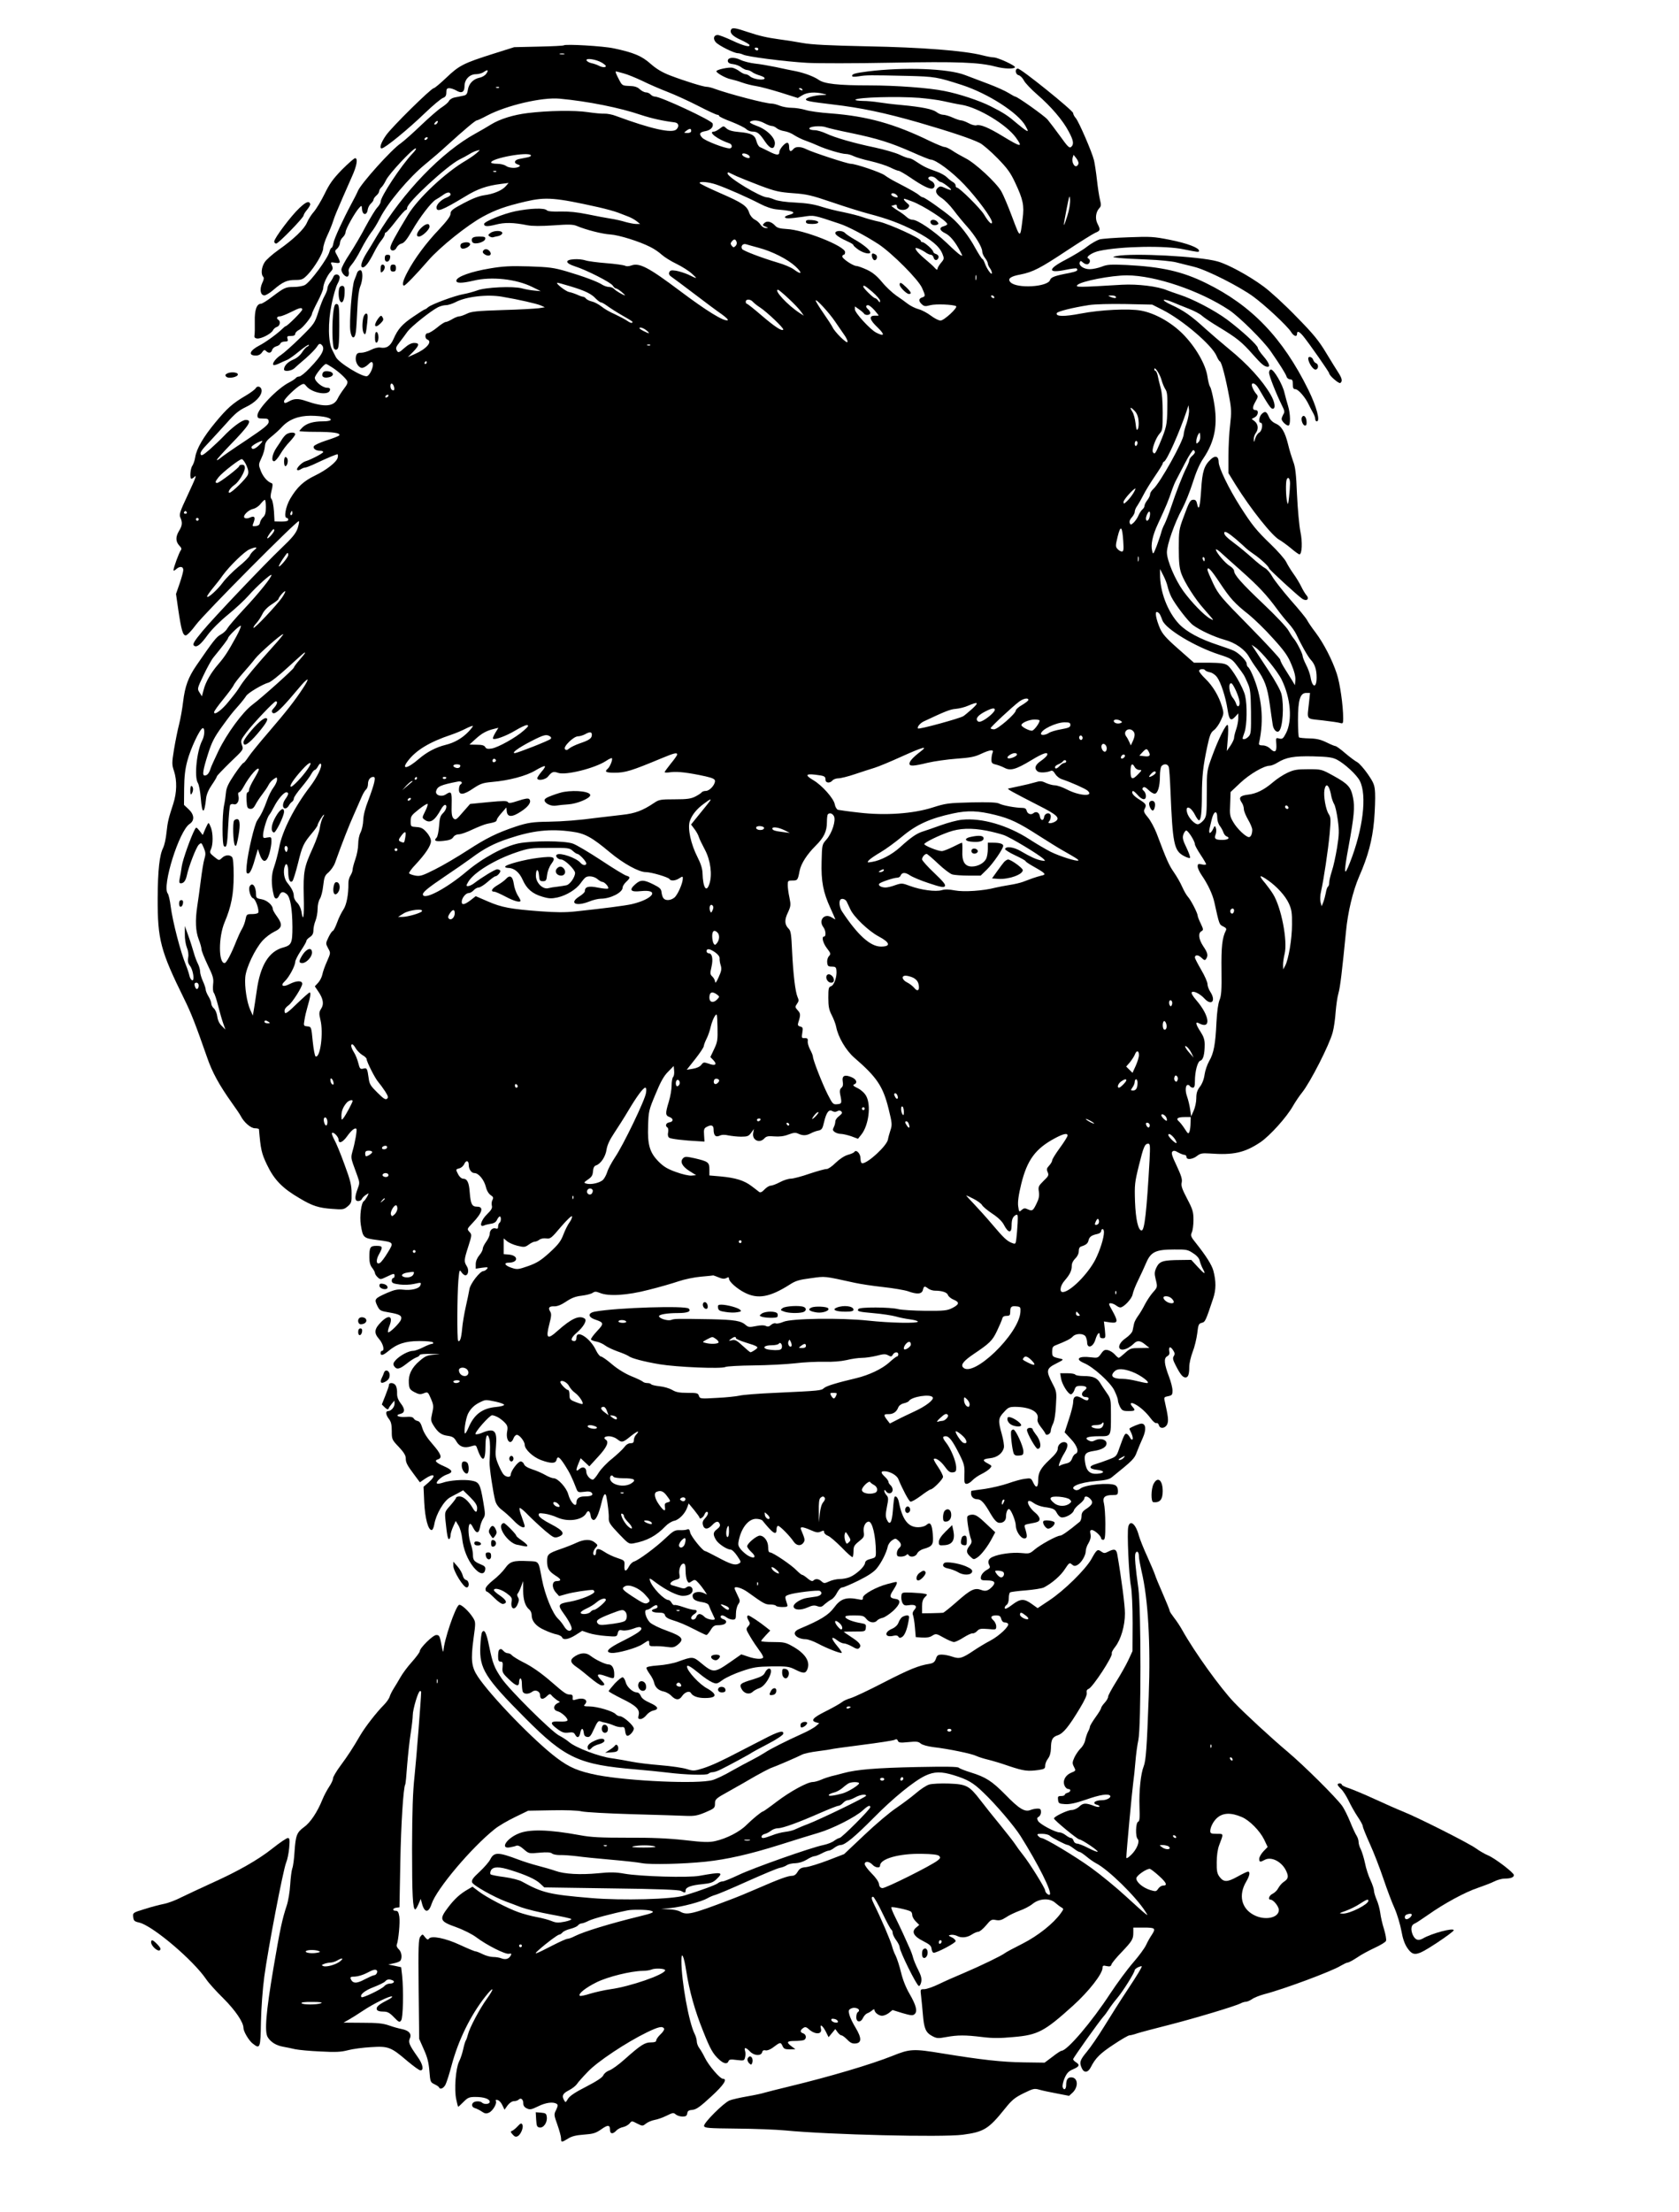 <?xml version="1.0" encoding="UTF-8" standalone="yes"?>
<svg version="1.0" xmlns="http://www.w3.org/2000/svg" width="900pt" height="1185pt" viewBox="0 0 1200 1580" preserveAspectRatio="xMidYMid meet">
  <g transform="translate(0,1580) scale(0.1,-0.1)" fill="#000000" stroke="none">
    <path d="M5224 15586 c-9 -23 14 -46 73 -72 28 -13 54 -28 58 -33 13 -22 -39
-10 -121 29 -47 22 -94 40 -105 40 -28 0 -35 -27 -13 -52 22 -24 130 -78 157
-78 10 0 27 -5 38 -10 27 -15 300 -50 459 -59 74 -4 344 -4 600 1 477 9 627 3
746 -28 61 -16 130 -18 138 -5 7 11 -123 71 -153 71 -13 0 -49 7 -80 15 -128
33 -436 57 -821 64 -276 6 -399 12 -465 24 -49 9 -124 21 -165 26 -87 12 -142
24 -225 52 -91 31 -114 34 -121 15z m196 -136 c0 -5 -4 -10 -9 -10 -6 0 -13 5
-16 10 -3 6 1 10 9 10 9 0 16 -4 16 -10z"/>
    <path d="M4029 15476 c-3 -3 -84 -7 -180 -9 l-174 -4 -149 -47 c-212 -67 -245
-84 -335 -170 -44 -42 -85 -76 -91 -76 -18 0 -303 -280 -342 -338 -35 -50 -49
-92 -30 -92 22 0 191 138 314 257 53 51 109 97 123 103 19 7 25 17 25 40 0 24
4 30 21 30 11 0 33 -7 49 -16 39 -24 60 -13 60 31 0 47 36 85 82 85 19 0 44 7
56 16 29 20 36 14 17 -13 -8 -12 -30 -25 -48 -28 -45 -10 -76 -42 -83 -86 -5
-32 -11 -39 -35 -43 -16 -4 -43 -9 -59 -12 -17 -3 -35 -14 -41 -25 -5 -11 -29
-31 -52 -46 -23 -14 -89 -72 -147 -127 -58 -56 -124 -114 -146 -130 -64 -42
-285 -288 -306 -340 -7 -17 -28 -58 -46 -91 -61 -114 -124 -250 -129 -282 -3
-18 -9 -33 -13 -33 -4 0 -11 -12 -15 -27 -12 -49 -137 -218 -176 -239 -15 -8
-51 -14 -79 -14 -59 0 -67 -4 -155 -70 -36 -28 -72 -50 -80 -50 -30 0 -46 -44
-44 -126 1 -44 0 -88 -2 -99 -3 -14 2 -21 18 -23 28 -4 99 32 113 57 5 11 19
23 30 26 21 7 27 39 10 50 -17 10 -11 25 10 25 11 0 46 14 78 30 65 33 82 36
82 18 0 -12 -107 -118 -118 -118 -3 0 -14 -9 -26 -21 -36 -35 -119 -95 -162
-117 -70 -36 -83 -72 -25 -72 18 0 34 8 44 23 12 18 18 20 28 10 19 -19 37
-16 44 7 3 11 17 23 30 26 13 3 26 12 29 20 3 8 17 14 31 14 22 0 25 4 20 20
-5 17 -2 20 24 20 21 0 31 5 31 15 0 8 12 21 28 29 27 14 92 95 92 115 0 5 18
44 40 86 22 42 40 85 40 96 0 29 28 90 52 116 18 19 19 27 10 47 -11 24 -10
24 24 19 39 -6 41 -1 15 49 -20 36 -20 36 0 53 10 10 19 28 19 40 0 12 9 30
20 40 11 10 20 27 20 37 0 21 67 141 97 173 18 20 18 20 21 -13 4 -41 35 -41
40 0 2 14 12 34 23 44 10 9 19 22 19 28 0 7 9 19 20 29 11 9 20 23 20 31 0 7
7 19 14 26 8 6 24 30 35 53 22 46 192 227 212 227 7 0 -3 -17 -23 -37 -82 -87
-228 -308 -228 -346 0 -8 -11 -26 -24 -40 -14 -15 -50 -75 -82 -134 -31 -60
-83 -148 -115 -197 -33 -49 -59 -99 -59 -111 0 -29 38 -65 49 -46 5 7 6 22 3
33 -3 12 5 29 20 46 14 15 45 64 68 110 23 45 56 99 72 120 17 20 45 66 63
102 56 111 208 292 326 388 43 35 113 95 156 135 127 115 201 177 211 177 5 0
38 15 73 34 138 73 394 133 519 121 198 -18 433 -65 581 -116 76 -25 157 -43
239 -53 30 -3 37 -27 15 -50 -31 -31 -182 3 -431 95 -27 11 -66 18 -85 17 -18
-1 -72 4 -119 11 -92 14 -286 11 -430 -7 -99 -12 -197 -42 -260 -81 -25 -16
-74 -44 -110 -64 -243 -133 -518 -418 -705 -731 -27 -46 -62 -104 -77 -127
-35 -58 -46 -99 -25 -99 18 0 44 35 82 110 15 30 38 68 51 83 13 16 24 35 24
43 0 8 4 14 9 14 5 0 36 36 70 80 34 44 66 80 72 80 5 0 9 7 9 15 0 38 283
299 373 345 23 11 56 29 72 39 17 11 41 22 55 25 24 7 24 6 -5 -19 -16 -14
-50 -37 -75 -52 -145 -84 -343 -270 -414 -388 -94 -155 -126 -215 -126 -235 0
-27 33 -26 45 2 6 12 21 25 35 28 18 4 38 28 75 92 55 96 139 205 170 222 11
6 35 21 53 34 30 22 52 22 52 1 0 -5 -12 -14 -27 -20 -38 -14 -73 -48 -73 -71
0 -37 38 -22 206 79 86 53 152 76 254 89 l55 7 -20 -23 c-27 -31 -88 -56 -155
-65 -36 -5 -85 -24 -147 -57 -79 -42 -93 -53 -93 -75 0 -17 -24 -50 -82 -112
-91 -95 -175 -208 -225 -303 -32 -59 -42 -98 -25 -98 10 0 87 80 173 179 81
94 279 253 390 313 90 49 160 74 304 108 146 34 212 29 525 -41 52 -12 115
-29 140 -39 25 -10 59 -23 75 -29 17 -7 41 -20 55 -31 l25 -20 -29 0 c-15 0
-49 7 -75 14 -25 8 -73 19 -106 24 -33 5 -107 19 -165 31 -72 15 -133 21 -192
20 -58 -2 -92 1 -100 9 -18 18 -120 14 -224 -7 -87 -18 -224 -74 -224 -91 0
-19 22 -20 82 -5 64 17 127 16 227 -4 36 -7 96 -7 187 -1 108 8 140 7 166 -4
66 -28 184 -58 240 -61 62 -4 209 -50 285 -89 27 -13 64 -38 83 -56 19 -17 67
-47 105 -65 39 -19 88 -50 110 -70 43 -39 42 -40 -25 -7 -25 11 -65 24 -88 28
-35 5 -43 3 -49 -12 -4 -12 1 -22 18 -33 13 -9 86 -63 162 -121 76 -58 163
-123 194 -144 31 -22 51 -42 44 -44 -28 -9 -150 66 -343 211 -224 168 -289
202 -347 180 -17 -6 -35 -7 -44 -1 -9 4 -69 13 -134 18 -65 5 -132 14 -149 20
-18 6 -54 10 -80 8 -69 -4 -66 -28 6 -51 82 -26 259 -116 270 -138 6 -10 16
-19 21 -19 6 0 24 -11 41 -25 16 -14 28 -25 25 -25 -11 0 -66 32 -77 45 -7 8
-23 15 -37 15 -13 0 -34 7 -47 15 -34 23 -138 61 -256 96 -93 27 -124 31 -270
36 -135 4 -186 1 -280 -15 -132 -22 -233 -58 -238 -85 -4 -22 37 -22 123 -2
127 31 304 12 419 -45 l61 -30 -45 4 c-25 2 -65 9 -90 16 -63 17 -261 8 -320
-15 -25 -9 -68 -21 -96 -26 -64 -11 -230 -73 -253 -93 -10 -9 -20 -16 -24 -16
-4 0 -40 -23 -81 -51 -82 -55 -112 -89 -144 -162 -22 -50 -50 -68 -94 -60 -15
3 -42 -4 -66 -16 -23 -12 -55 -21 -71 -21 -25 0 -32 -5 -37 -27 -8 -32 13 -76
40 -81 10 -2 30 8 46 23 23 22 28 24 34 10 8 -22 -19 -84 -40 -92 -30 -11
-205 96 -224 137 -4 8 -15 30 -25 49 -30 56 -32 197 -5 327 12 60 31 126 42
146 12 20 18 43 15 52 -8 21 -36 20 -44 -1 -4 -10 -15 -29 -25 -42 -10 -13
-18 -32 -18 -42 0 -10 -9 -33 -19 -51 -11 -18 -32 -71 -46 -117 -26 -81 -29
-85 -128 -183 -56 -55 -119 -111 -139 -124 -37 -24 -65 -61 -54 -71 3 -4 21 1
38 9 18 9 44 20 58 26 14 5 53 33 88 62 35 29 66 50 69 46 3 -3 -1 -8 -10 -12
-9 -3 -26 -22 -38 -41 -14 -22 -38 -42 -65 -53 -39 -17 -64 -44 -64 -69 0 -18
51 -12 74 8 11 11 48 43 81 71 33 29 68 65 79 81 14 23 21 27 32 18 33 -27 9
-74 -85 -171 -30 -32 -63 -58 -73 -58 -9 0 -20 -5 -23 -10 -4 -6 -25 -20 -48
-32 -84 -42 -227 -191 -227 -235 0 -20 5 -23 40 -23 35 0 40 -3 40 -24 0 -19
-29 -43 -162 -132 -90 -59 -173 -117 -185 -128 -13 -11 -23 -16 -23 -11 0 4
42 51 93 104 141 145 163 181 113 181 -26 0 -98 -53 -161 -120 -22 -23 -66
-64 -97 -92 -48 -41 -59 -47 -64 -33 -5 12 11 35 53 78 32 34 92 100 133 145
58 66 87 90 137 114 66 31 113 79 113 117 0 27 -29 40 -42 18 -5 -9 -37 -33
-71 -53 -94 -55 -133 -90 -217 -191 -86 -104 -135 -187 -145 -250 -3 -22 -13
-49 -20 -60 -15 -19 -20 -93 -7 -93 4 0 13 5 20 12 21 21 13 -1 -49 -134 -53
-113 -60 -134 -50 -155 16 -35 14 -58 -9 -95 -26 -43 -25 -76 1 -105 17 -17
19 -25 10 -36 -11 -15 -51 -122 -51 -140 0 -6 8 -3 18 6 26 24 52 22 52 -5 0
-12 -12 -55 -26 -96 l-26 -75 16 -111 c22 -148 33 -186 54 -185 9 0 42 34 72
75 57 78 726 751 736 741 4 -3 -1 -27 -9 -52 -13 -36 -38 -67 -116 -141 -124
-118 -486 -499 -563 -592 -64 -77 -75 -97 -59 -106 19 -12 47 11 96 79 28 38
90 100 147 146 54 44 119 105 145 135 55 63 163 160 163 146 0 -18 -90 -130
-196 -243 -58 -62 -111 -124 -119 -138 -7 -14 -28 -34 -47 -44 -31 -16 -54
-46 -175 -222 -57 -83 -81 -148 -94 -257 -6 -51 -19 -124 -29 -163 -10 -38
-26 -118 -36 -177 -16 -99 -16 -110 0 -157 22 -68 20 -153 -5 -231 -36 -111
-40 -128 -49 -208 -4 -42 -15 -90 -23 -107 -27 -51 -39 -162 -40 -360 -1 -298
20 -377 189 -720 52 -105 82 -184 163 -415 37 -109 87 -200 178 -328 29 -40
58 -83 64 -95 23 -45 72 -87 101 -87 15 0 28 -3 29 -7 12 -143 18 -172 57
-253 52 -109 111 -169 235 -241 90 -54 135 -68 231 -75 77 -6 83 -5 111 18 27
24 29 30 28 94 0 57 -9 93 -51 206 -27 75 -60 155 -73 177 -12 23 -20 44 -16
47 10 11 47 -27 47 -48 0 -31 29 -20 61 25 31 43 56 63 66 53 7 -6 -10 -102
-28 -162 -10 -35 -10 -48 4 -88 9 -25 24 -66 33 -91 15 -42 15 -49 0 -88 -22
-59 -21 -87 4 -87 11 0 23 6 26 14 3 8 16 22 29 30 23 15 23 15 10 -11 -8 -14
-18 -29 -24 -33 -19 -11 -32 -109 -22 -171 15 -91 18 -94 115 -107 124 -16
123 -16 76 -92 -21 -35 -46 -68 -55 -72 -26 -15 -30 20 -6 62 29 52 27 60 -18
60 -45 0 -51 -9 -51 -82 0 -35 6 -58 20 -75 11 -14 20 -31 20 -38 0 -6 9 -20
20 -30 18 -17 21 -16 63 4 52 25 57 26 57 6 0 -8 -4 -15 -10 -15 -5 0 -10 -9
-10 -19 0 -16 10 -21 57 -27 31 -4 76 -2 102 4 52 12 54 11 45 -11 -8 -23 -67
-37 -123 -30 -39 4 -60 0 -112 -22 -92 -41 -95 -45 -73 -92 18 -36 22 -38 87
-49 75 -13 92 -23 83 -51 -8 -24 -84 -99 -92 -90 -4 3 1 25 10 47 27 68 -4 82
-59 27 -50 -50 -54 -79 -16 -122 30 -34 42 -85 21 -85 -5 0 -10 -7 -10 -15 0
-22 18 -18 54 12 63 53 123 73 223 73 51 0 95 -4 98 -10 3 -6 0 -10 -8 -10 -7
0 -36 -11 -63 -25 -27 -14 -59 -25 -72 -25 -31 0 -91 -32 -122 -64 -19 -21
-22 -30 -14 -44 18 -28 38 -25 90 16 27 22 59 42 72 46 12 4 22 12 22 17 0 5
37 8 83 7 71 -2 74 -2 23 -5 -51 -4 -65 -9 -106 -44 -58 -49 -82 -99 -78 -160
3 -39 7 -46 40 -64 31 -16 42 -18 67 -8 29 11 30 10 51 -39 19 -44 20 -55 9
-103 -11 -49 -10 -56 9 -87 32 -51 56 -69 102 -75 35 -5 46 -12 62 -40 23 -39
56 -50 105 -35 29 9 35 8 40 -6 40 -115 63 -110 63 13 0 68 14 94 27 48 7 -25
7 -73 2 -170 -2 -33 26 -222 41 -275 7 -25 24 -47 48 -65 20 -15 58 -49 83
-75 41 -44 79 -62 79 -39 0 5 -10 34 -21 65 -12 31 -19 59 -15 63 4 4 33 -20
64 -53 32 -32 86 -82 120 -111 58 -48 64 -51 92 -42 53 19 39 44 -52 91 -53
27 -84 50 -87 62 -3 17 2 18 41 13 24 -3 64 -15 88 -26 78 -36 183 -21 210 29
13 25 27 17 32 -20 1 -14 10 -26 19 -28 18 -3 38 40 59 126 13 58 27 74 34 40
10 -51 19 -125 17 -155 -1 -28 10 -45 71 -109 69 -72 73 -75 107 -69 95 18
161 53 227 122 17 18 46 36 63 39 34 7 78 52 93 96 l10 28 39 -47 c21 -26 39
-51 39 -55 0 -15 29 4 35 23 4 10 11 19 16 19 16 0 10 -23 -12 -46 -16 -17
-20 -30 -15 -48 8 -33 35 -34 66 -1 27 29 45 32 54 8 5 -12 -1 -23 -18 -36
-30 -22 -32 -38 -9 -77 17 -29 79 -70 106 -70 9 0 29 -20 46 -45 29 -43 29
-45 11 -55 -27 -14 -57 -5 -152 46 -45 24 -85 44 -89 44 -16 0 -101 105 -106
132 -4 22 -10 27 -22 22 -9 -4 -33 -6 -54 -5 -34 1 -45 -5 -100 -57 -68 -65
-191 -156 -225 -167 -12 -3 -29 -20 -37 -36 -21 -40 -35 -37 -32 7 2 36 1 37
-50 54 -29 9 -71 29 -93 44 -43 28 -60 27 -60 -5 0 -10 -4 -19 -10 -19 -16 0
-12 32 7 53 17 18 17 20 -6 38 -30 25 -75 24 -131 -2 -25 -12 -76 -32 -114
-45 -87 -30 -96 -38 -96 -86 0 -52 13 -73 61 -104 42 -26 44 -38 6 -39 -32 0
-35 -45 -5 -80 l24 -27 54 15 c45 13 156 30 187 29 4 0 9 -5 11 -11 6 -17 -96
-59 -175 -73 -85 -14 -89 -23 -44 -85 40 -55 63 -102 56 -113 -12 -19 -34 -10
-54 23 -11 18 -30 42 -41 52 -40 36 -95 170 -117 285 -25 133 -19 125 -98 128
-107 5 -130 -2 -165 -51 -16 -23 -55 -62 -85 -85 -33 -26 -55 -51 -55 -63 0
-10 4 -19 10 -19 5 0 29 -21 54 -46 26 -26 52 -44 62 -42 32 6 25 26 -20 58
-26 17 -46 35 -46 40 0 20 49 9 90 -21 35 -25 41 -35 37 -57 -11 -56 22 -72
43 -21 10 23 11 36 2 49 -6 10 -7 21 -2 26 5 5 16 27 24 49 l15 40 0 -68 c1
-68 15 -112 45 -136 9 -8 16 -25 16 -38 0 -44 31 -81 91 -107 31 -15 71 -29
89 -32 17 -4 34 -13 37 -20 8 -22 46 -16 97 16 l47 30 47 -16 c26 -9 82 -18
124 -21 76 -6 77 -6 83 20 6 22 11 25 35 20 17 -3 48 2 75 12 30 12 49 15 56
8 15 -15 -20 -40 -133 -97 -103 -51 -128 -78 -78 -84 40 -4 179 34 221 62 47
31 49 32 49 6 0 -18 6 -21 38 -20 20 1 60 -1 87 -5 43 -6 54 -4 78 15 50 40
35 60 -75 100 -54 19 -109 46 -123 60 -30 31 -45 90 -23 90 9 0 27 9 40 20 14
10 28 16 32 13 11 -11 6 -21 -14 -26 -37 -9 -21 -27 24 -27 34 0 45 -4 49 -19
2 -11 20 -24 43 -31 63 -20 95 -33 172 -72 40 -21 77 -38 81 -38 5 0 18 16 30
35 16 27 27 35 50 35 39 0 61 9 61 25 0 7 -9 15 -20 18 -22 6 -28 27 -7 27 6
0 21 -7 31 -15 11 -8 30 -15 43 -15 20 0 23 5 23 43 0 23 7 53 16 66 15 22 15
26 -5 66 -11 23 -21 45 -21 49 0 18 54 2 96 -29 113 -81 123 -87 159 -87 19 0
38 -4 41 -9 3 -5 23 -9 46 -9 34 0 39 3 35 17 -20 62 -20 60 14 72 42 14 206
34 219 26 22 -14 9 -34 -25 -40 -19 -3 -50 -7 -67 -10 -47 -7 -100 -42 -96
-63 5 -24 50 -27 100 -5 33 15 49 17 70 9 23 -8 32 -6 52 14 14 12 36 28 48
34 13 6 31 28 41 49 12 22 26 37 37 37 10 0 63 23 118 50 70 35 110 62 130 88
33 41 68 111 77 154 3 15 17 35 30 44 24 16 27 15 45 -1 24 -22 25 -38 5 -55
-8 -7 -15 -23 -15 -36 0 -20 5 -24 28 -24 15 0 33 5 39 11 8 8 13 8 17 0 12
-19 51 -12 61 11 6 13 25 27 46 33 64 18 72 31 66 103 -6 75 -18 93 -45 69
-11 -10 -35 -17 -60 -17 -71 0 -112 53 -137 177 -6 32 -21 50 -31 40 -3 -3 -9
-45 -12 -93 -7 -92 -22 -116 -44 -69 -9 20 -9 40 1 91 12 57 11 67 -3 83 -9
10 -16 24 -16 31 0 9 5 8 14 -5 16 -22 46 -14 46 13 0 11 -7 25 -15 32 -8 7
-15 18 -15 24 0 7 -11 23 -25 36 -30 28 -32 40 -5 40 39 0 90 -28 101 -57 29
-70 74 -156 86 -160 7 -3 40 16 74 41 33 25 65 46 70 46 17 0 89 73 89 90 0
10 -16 42 -35 70 -20 29 -34 55 -31 57 12 12 49 -13 78 -53 26 -36 37 -44 58
-42 22 3 25 8 24 38 -1 41 -39 133 -72 174 -27 35 -28 46 -3 46 25 0 49 -32
97 -127 35 -70 39 -85 37 -145 -2 -59 0 -68 16 -68 10 0 28 11 41 25 13 14 42
34 65 45 23 11 50 29 60 40 16 18 15 19 -14 35 -43 22 -39 32 15 38 51 5 90
35 99 76 3 14 -4 57 -15 96 -27 96 -26 114 15 157 30 34 39 38 82 38 106 -1
171 -36 159 -86 -4 -15 4 -33 23 -58 17 -21 31 -42 33 -48 6 -18 38 -1 38 20
0 10 7 33 16 51 10 19 18 70 21 131 6 96 5 100 -26 159 -46 89 -43 105 27 140
57 29 57 29 27 36 -53 12 -55 14 -55 50 0 28 5 37 23 44 76 30 108 46 123 62
23 26 80 25 94 0 5 -11 10 -29 10 -40 0 -48 43 -35 59 19 13 44 31 62 31 31 0
-15 6 -21 21 -21 21 0 21 3 16 60 l-7 60 45 -7 c56 -7 58 6 15 84 -27 47 -28
53 -12 53 10 0 27 -7 38 -15 10 -8 24 -15 31 -15 24 0 82 61 88 93 3 18 21 64
40 102 19 39 45 95 58 126 33 76 68 93 198 93 88 1 99 -1 137 -27 27 -17 44
-37 47 -55 4 -15 13 -39 21 -54 25 -46 15 -43 -34 10 l-48 52 -75 -1 c-126 -1
-151 -8 -173 -52 -15 -32 -16 -45 -7 -82 15 -60 15 -60 -21 -100 -17 -20 -42
-58 -55 -83 -13 -26 -34 -62 -48 -81 -14 -19 -28 -45 -30 -58 -3 -13 -7 -34
-10 -48 -3 -14 -24 -37 -50 -55 -71 -49 -56 -107 18 -69 12 7 30 20 40 30 24
25 46 24 82 -6 l30 -24 -67 -1 c-63 0 -71 -2 -107 -35 -21 -19 -41 -35 -45
-35 -4 0 -17 11 -29 25 -12 13 -34 27 -48 30 -22 5 -31 1 -49 -25 -22 -31 -25
-32 -74 -26 -87 11 -115 -13 -49 -41 66 -27 189 -138 217 -195 14 -29 26 -60
26 -70 0 -11 7 -32 15 -48 14 -26 21 -30 60 -30 49 0 53 4 28 32 -21 24 -11
33 19 17 37 -19 81 -59 112 -101 16 -22 34 -37 41 -34 7 2 15 -4 18 -15 7 -28
45 -24 59 6 11 25 8 52 -18 168 -6 24 -3 28 25 33 28 6 31 10 31 41 0 19 -11
62 -24 96 -35 92 -40 134 -14 148 14 8 19 18 15 35 -6 34 8 39 27 9 13 -19 14
-29 5 -43 -9 -14 -6 -28 15 -68 33 -64 50 -84 69 -84 19 0 27 21 27 76 0 24
11 72 24 106 14 35 28 94 33 133 7 62 11 70 32 75 25 6 28 13 82 175 21 63 21
123 1 198 -11 41 -53 107 -123 195 -38 47 -41 55 -31 78 7 14 12 54 12 89 0
57 -5 75 -45 151 -36 69 -45 93 -39 117 5 23 -4 50 -36 119 -33 69 -40 92 -31
101 9 9 19 8 42 -6 17 -9 37 -17 45 -17 8 0 14 -7 14 -15 0 -22 43 -18 75 7
24 19 38 21 89 18 172 -13 251 5 364 80 68 46 188 179 233 259 18 31 47 74 65
96 59 73 196 342 219 430 9 33 18 98 21 145 4 47 12 107 20 134 13 45 26 157
54 441 13 139 49 288 93 391 65 148 95 261 108 403 6 72 9 160 7 196 -3 57 -9
72 -52 135 -27 39 -61 77 -75 85 -14 7 -53 36 -86 64 -32 28 -64 51 -70 51 -5
0 -35 12 -65 27 -41 20 -72 27 -122 28 -37 1 -71 4 -74 8 -4 4 -7 60 -7 124 0
142 15 193 59 193 l27 0 -7 -67 c-14 -131 -26 -115 95 -129 59 -7 116 -15 128
-19 19 -6 21 -2 21 33 0 92 -23 252 -46 320 -33 100 -94 217 -151 293 -27 35
-54 75 -61 89 -7 14 -60 79 -118 144 -57 66 -116 141 -130 166 -14 26 -38 54
-52 61 -15 8 -56 40 -92 73 -36 32 -92 79 -125 103 -58 44 -75 60 -75 76 0 18
27 3 84 -45 33 -29 66 -58 71 -64 6 -6 30 -25 55 -42 48 -32 110 -90 110 -102
0 -8 205 -196 238 -218 31 -20 53 -1 30 25 -9 10 -26 38 -38 63 -12 25 -37 66
-56 92 -18 25 -42 64 -52 85 -11 21 -60 77 -109 124 -105 101 -135 139 -220
272 -83 131 -153 277 -153 316 0 42 -24 50 -56 20 -48 -45 -61 -86 -69 -217
-8 -123 -17 -158 -29 -102 -4 21 -11 30 -25 30 -24 0 -31 -12 -73 -127 -31
-83 -33 -96 -33 -218 0 -100 4 -142 18 -182 22 -62 100 -185 160 -251 23 -26
49 -56 57 -66 14 -18 14 -19 -10 -6 -43 23 -134 117 -193 198 -59 82 -117 219
-117 276 0 55 56 213 109 310 21 39 55 123 75 186 24 76 49 135 75 173 85 125
107 246 76 412 -9 50 -21 95 -26 102 -6 6 -14 39 -19 72 -12 87 -86 215 -177
306 -83 83 -199 148 -298 166 -86 16 -290 6 -430 -21 -120 -23 -181 -22 -172
3 4 12 110 39 232 58 40 6 150 9 260 7 l190 -4 75 -38 c142 -72 353 -252 385
-329 8 -19 19 -37 24 -39 12 -4 42 -121 67 -257 15 -81 16 -109 6 -195 -7 -56
-12 -156 -12 -224 l0 -122 51 -83 c110 -176 263 -368 314 -394 16 -9 53 -36
81 -59 28 -24 56 -44 61 -44 19 0 23 89 7 163 -8 39 -19 158 -24 262 -6 150
-12 201 -28 240 -10 28 -27 82 -36 121 -22 89 -47 131 -90 149 -20 9 -38 26
-46 45 -17 40 -27 46 -51 24 -20 -18 -26 -64 -9 -64 19 0 11 -59 -10 -70 -11
-6 -24 -25 -29 -43 -8 -29 -9 -30 -10 -6 -1 14 6 34 14 45 21 28 18 63 -7 84
l-22 17 22 12 c25 13 30 51 8 51 -26 0 -27 19 -4 59 21 37 21 41 6 58 -9 10
-21 30 -27 46 -16 41 19 36 44 -7 72 -123 88 -146 101 -146 23 0 16 47 -13 98
-58 102 -166 221 -303 332 -52 43 -129 109 -171 147 -94 86 -151 126 -237 165
-37 17 -61 33 -53 36 7 2 34 -5 60 -16 25 -11 78 -32 116 -47 39 -15 81 -37
95 -50 14 -13 67 -49 119 -80 129 -78 167 -108 245 -197 62 -70 83 -88 107
-88 20 0 7 31 -31 75 -22 25 -40 52 -40 59 0 19 -117 126 -220 203 -89 66
-246 148 -340 178 -30 10 -70 24 -88 31 -68 29 -212 46 -322 40 -313 -19 -336
-19 -320 -2 26 27 242 69 355 69 202 -1 521 -109 730 -248 72 -48 246 -220
298 -296 67 -97 106 -159 112 -179 3 -11 15 -20 26 -20 15 0 19 -7 19 -35 0
-27 4 -35 18 -35 21 0 72 -59 96 -111 9 -19 23 -45 31 -59 8 -14 15 -33 15
-42 0 -10 5 -18 11 -18 27 0 -1 105 -60 225 -183 371 -405 603 -732 763 -169
83 -315 116 -566 129 -113 5 -139 4 -179 -12 -26 -10 -64 -18 -86 -18 -42 0
-80 26 -71 49 5 13 8 12 24 -2 10 -9 25 -14 34 -11 18 8 20 33 3 41 -22 9 29
44 80 54 153 33 473 39 602 11 98 -20 110 -22 110 -11 0 22 -84 54 -209 79
-116 23 -139 24 -296 18 -93 -3 -186 -10 -206 -15 -19 -6 -60 -29 -90 -52 -30
-24 -99 -65 -152 -93 -132 -68 -131 -100 2 -72 39 8 73 12 76 9 13 -14 1 -21
-52 -32 -102 -19 -132 -30 -138 -50 -16 -50 -236 -63 -282 -17 -25 25 -2 43
70 56 90 18 142 45 332 171 94 62 185 119 203 127 37 15 38 22 16 65 -18 35
-13 82 12 110 14 14 15 25 6 60 -6 24 -16 88 -22 143 -6 55 -16 118 -21 140
-15 61 -109 277 -130 301 -10 11 -19 27 -19 36 0 18 -372 318 -395 318 -23 0
-19 -41 5 -47 12 -3 29 -20 38 -38 9 -18 53 -64 97 -102 97 -84 181 -182 223
-262 35 -65 39 -92 17 -111 -12 -10 -25 3 -77 76 -35 48 -76 102 -91 120 -24
28 -216 164 -231 164 -4 0 -25 12 -48 26 -22 14 -86 43 -142 64 -56 21 -131
50 -169 64 -121 47 -436 58 -693 26 -93 -12 -114 -18 -114 -32 0 -7 16 -8 48
-3 53 9 79 9 347 3 197 -5 213 -8 390 -65 187 -61 402 -199 454 -292 21 -38
21 -42 5 -33 -11 6 -39 28 -64 49 -64 55 -93 75 -190 124 -79 40 -226 89 -330
109 -112 23 -351 40 -535 40 -225 0 -324 11 -364 40 -35 24 -102 49 -166 62
-27 5 -90 18 -140 29 -49 10 -117 22 -150 25 -33 4 -79 15 -102 26 -48 24 -96
18 -91 -10 2 -11 15 -18 37 -20 19 -2 46 -12 59 -23 14 -10 32 -19 41 -19 10
0 26 -7 37 -15 10 -8 36 -19 57 -25 22 -7 35 -15 31 -22 -9 -14 -81 -3 -103
16 -10 9 -24 16 -33 16 -8 0 -26 9 -40 19 -13 11 -37 23 -52 27 -26 6 -116
-13 -116 -25 0 -12 66 -49 100 -56 19 -4 58 -15 85 -25 28 -10 73 -21 100 -25
28 -4 106 -25 174 -46 l123 -39 33 20 c34 21 92 25 150 10 29 -7 29 -8 -10 -9
-50 -1 -115 -19 -115 -31 0 -11 29 -17 190 -36 204 -24 371 -59 616 -129 237
-69 376 -116 438 -147 21 -11 77 -59 125 -108 71 -73 93 -103 127 -176 56
-119 65 -162 53 -254 -18 -147 -16 -147 -75 10 -29 78 -64 160 -78 184 -37 63
-185 200 -254 235 -33 17 -77 42 -97 56 -21 14 -45 25 -54 25 -10 0 -55 19
-102 41 -256 125 -451 179 -712 199 -73 5 -154 16 -181 25 -27 8 -71 15 -98
15 -27 0 -65 7 -85 15 -19 8 -45 15 -57 15 -41 -1 -304 68 -409 106 -20 8 -46
14 -57 14 -23 0 -156 41 -263 82 -56 22 -96 46 -138 83 -62 55 -120 80 -264
110 -72 16 -346 32 -356 21z m4 -63 c-7 -2 -21 -2 -30 0 -10 3 -4 5 12 5 17 0
24 -2 18 -5z m269 -61 c15 -9 28 -20 28 -24 0 -12 -28 -10 -53 4 -12 6 -35 14
-51 17 -16 4 -32 13 -34 20 -6 19 70 7 110 -17z m154 -76 c28 -7 88 -32 135
-54 46 -23 127 -58 179 -78 52 -20 151 -65 219 -100 68 -35 130 -64 138 -64 7
0 13 -4 13 -9 0 -4 39 -23 88 -41 48 -19 95 -42 105 -52 10 -10 30 -18 45 -18
35 0 51 -13 91 -73 36 -53 64 -59 69 -15 5 41 -56 103 -130 129 -40 15 -55 25
-46 30 22 14 62 10 101 -11 20 -11 44 -20 54 -20 9 0 24 -7 33 -15 10 -9 35
-19 56 -22 21 -3 53 -16 71 -29 19 -12 55 -30 81 -39 26 -9 65 -25 87 -35 56
-26 170 -60 201 -60 14 0 38 -7 54 -15 16 -8 71 -25 122 -36 51 -12 114 -32
140 -45 26 -13 53 -24 60 -24 7 0 47 -23 88 -51 85 -58 136 -83 156 -75 23 9
16 42 -12 54 -14 7 -22 17 -19 22 10 16 41 11 60 -10 10 -11 23 -20 28 -20 13
0 80 -51 74 -56 -3 -3 -21 3 -40 12 -30 14 -39 15 -52 4 -26 -21 -17 -48 24
-74 22 -14 61 -53 87 -88 26 -35 70 -88 97 -118 57 -64 107 -146 107 -176 0
-12 9 -33 20 -47 11 -14 20 -31 20 -39 0 -8 7 -23 15 -34 8 -10 14 -26 14 -34
1 -22 -36 28 -50 68 -6 17 -14 32 -18 32 -4 0 -27 36 -51 79 -44 82 -109 166
-170 218 -53 46 -191 143 -203 143 -6 0 -18 7 -27 15 -16 14 -57 38 -165 94
-28 14 -65 36 -82 49 -31 22 -208 82 -243 82 -23 0 -277 83 -317 104 -40 20
-77 21 -93 1 -19 -23 -30 -18 -30 15 0 19 -5 30 -14 30 -17 0 -56 -46 -56 -66
0 -25 -19 -24 -72 3 -29 14 -60 30 -68 33 -8 4 -19 23 -24 43 -11 43 -36 56
-125 64 -46 4 -73 12 -88 25 -22 20 -22 20 -49 -1 -15 -11 -33 -21 -40 -21
-49 0 24 -56 109 -84 22 -7 23 -36 1 -36 -35 0 -175 54 -195 76 -26 28 -20 40
26 48 35 7 56 30 48 54 -8 23 -371 192 -412 192 -10 0 -24 7 -31 15 -7 8 -22
15 -33 15 -11 0 -31 10 -44 22 -18 17 -38 23 -75 24 -50 2 -52 3 -74 46 -21
39 -28 58 -21 58 1 0 25 -6 53 -14z m-889 -102 c-3 -3 -12 -4 -19 -1 -8 3 -5
6 6 6 11 1 17 -2 13 -5z m2168 -14 c3 -6 -1 -7 -9 -4 -18 7 -21 14 -7 14 6 0
13 -4 16 -10z m835 -59 c58 -5 137 -15 175 -24 39 -9 97 -21 130 -26 120 -21
318 -141 385 -233 53 -73 40 -72 -95 10 -100 61 -159 85 -186 77 -10 -3 -35 3
-56 15 -21 11 -45 20 -54 20 -9 0 -36 9 -60 20 -24 11 -55 20 -67 20 -13 0
-35 8 -48 19 -27 21 -104 37 -254 51 -58 5 -130 14 -160 19 -30 5 -82 10 -114
10 -33 1 -56 4 -52 9 18 17 295 25 456 13z m-3445 -180 c-3 -6 -11 -11 -17
-11 -6 0 -6 6 2 15 14 17 26 13 15 -4z m2778 -30 c13 -5 93 -24 178 -41 191
-40 281 -68 436 -136 67 -30 127 -54 134 -54 37 0 154 -87 242 -180 94 -100
197 -240 197 -268 0 -22 -26 3 -56 54 -25 43 -177 194 -195 194 -5 0 -9 7 -9
15 0 8 -9 19 -20 25 -11 6 -30 21 -43 34 -12 12 -45 31 -72 40 -76 27 -92 35
-157 78 -15 10 -34 18 -41 18 -8 0 -40 11 -70 26 -31 14 -109 36 -173 50 -154
32 -287 71 -349 100 -28 13 -65 24 -82 24 -18 0 -34 4 -38 9 -10 18 80 26 118
12z m-963 -26 c0 -10 -10 -15 -27 -15 -27 1 -27 1 -9 15 25 19 36 19 36 0z
m-1885 -55 c-3 -5 -11 -10 -16 -10 -6 0 -7 5 -4 10 3 6 11 10 16 10 6 0 7 -4
4 -10z m2303 -128 c5 -15 -13 -15 -39 -1 -11 5 -17 14 -14 19 7 11 48 -3 53
-18z m-1564 9 c4 -5 -7 -12 -24 -15 -16 -3 -43 -9 -60 -12 -35 -7 -40 -30 -9
-39 17 -6 19 -9 8 -16 -21 -13 -72 -10 -93 6 -11 8 -39 15 -63 15 -24 0 -43 4
-43 9 0 31 267 79 284 52z m3914 -59 c-2 -9 -8 -17 -15 -19 -17 -6 -35 34 -27
59 l7 22 19 -24 c10 -13 18 -30 16 -38z m-4161 -58 c-3 -3 -12 -4 -19 -1 -8 3
-5 6 6 6 11 1 17 -2 13 -5z m1718 -33 c28 -12 104 -43 170 -68 104 -39 135
-46 232 -53 99 -7 133 -15 280 -65 93 -32 209 -68 258 -81 141 -37 229 -70
338 -126 114 -60 170 -107 192 -160 14 -35 14 -38 -10 -66 -14 -17 -25 -36
-25 -43 -1 -9 -6 -7 -18 6 -9 11 -41 40 -70 64 -29 24 -57 52 -63 63 -10 18
-8 19 13 13 12 -4 35 -16 50 -26 14 -11 33 -19 41 -19 8 0 17 -9 20 -21 6 -24
30 -21 35 3 2 9 -6 19 -17 23 -12 3 -21 11 -21 16 0 14 -62 69 -77 69 -7 0
-13 5 -13 11 0 17 -220 117 -295 135 -39 8 -92 23 -120 33 -27 10 -89 25 -136
35 -48 9 -120 27 -160 40 -53 17 -105 25 -184 29 -69 3 -124 11 -149 21 -21 9
-45 16 -53 16 -46 0 -283 143 -283 171 0 6 3 9 8 7 4 -2 30 -14 57 -27z m-144
-60 c73 -25 229 -94 311 -137 42 -22 87 -37 120 -40 88 -8 118 -14 118 -24 0
-4 -13 -11 -30 -15 -16 -4 -30 -11 -30 -16 0 -12 33 -11 126 2 83 13 73 15
264 -49 60 -19 188 -87 280 -147 97 -65 283 -251 310 -312 25 -56 25 -60 0
-68 -25 -8 -26 -27 -1 -49 16 -15 25 -16 61 -6 39 10 161 5 183 -7 16 -9 -86
-103 -111 -103 -13 0 -44 16 -69 35 -25 19 -64 40 -87 46 -23 6 -57 23 -76 37
-19 15 -57 42 -85 61 -27 19 -74 62 -102 97 -39 46 -68 69 -109 88 -31 14 -64
26 -73 26 -24 0 -101 52 -101 67 0 7 5 13 10 13 6 0 10 8 10 19 0 43 -295 160
-418 165 -48 3 -68 8 -82 24 -28 30 -59 37 -78 18 -14 -14 -13 -16 9 -25 22
-9 23 -10 3 -10 -12 -1 -29 10 -38 23 -8 14 -28 31 -43 38 -15 8 -31 27 -38
47 -16 50 -48 72 -209 142 -80 35 -146 67 -146 72 0 13 66 7 121 -12z m1289
-76 c8 -9 8 -15 2 -15 -18 0 -42 12 -42 21 0 14 26 10 40 -6z m1219 -145 c-12
-39 -23 -69 -25 -67 -2 2 7 53 19 114 19 96 22 105 25 68 2 -25 -6 -75 -19
-115z m-1107 100 c77 -29 248 -139 248 -161 0 -5 -11 -11 -25 -15 -35 -9 -31
-30 10 -50 35 -16 74 -64 109 -132 17 -32 17 -33 0 -24 -10 5 -54 44 -98 87
-90 85 -208 165 -243 165 -13 0 -31 8 -41 18 -10 9 -27 23 -38 30 -10 7 -32
21 -49 32 -16 11 -27 20 -23 20 3 0 13 3 22 6 10 4 16 1 16 -9 0 -29 59 -37
81 -11 11 14 10 19 -9 34 -20 17 -28 30 -17 30 2 0 28 -9 57 -20z m-1258 -287
c4 -9 1 -23 -7 -30 -12 -12 -16 -12 -27 1 -10 13 -10 19 0 31 16 19 26 19 34
-2z m158 -43 c98 -26 206 -81 263 -133 53 -49 45 -64 -11 -22 -18 14 -72 37
-119 50 -108 32 -243 83 -251 96 -12 20 5 42 29 34 12 -4 52 -15 89 -25z
m1555 -227 c-3 -10 -5 -4 -5 12 0 17 2 24 5 18 2 -7 2 -21 0 -30z m-2898 -49
c103 -31 148 -53 180 -88 14 -14 30 -26 36 -26 6 0 27 -12 46 -26 19 -14 66
-44 104 -66 83 -48 80 -46 72 -54 -3 -3 -19 3 -34 14 -16 11 -56 32 -88 47
-33 14 -77 39 -97 56 -21 16 -51 32 -67 35 -17 4 -36 13 -42 20 -6 8 -16 14
-21 14 -6 0 -24 6 -41 14 -18 8 -44 17 -60 20 -27 6 -101 65 -83 66 6 0 48
-12 95 -26z m2157 -40 c30 -26 54 -54 54 -63 -1 -14 -2 -14 -14 2 -7 9 -17 17
-22 17 -11 0 -84 71 -84 82 0 15 12 8 66 -38z m-601 -46 c36 -33 76 -75 88
-92 l22 -31 -30 19 c-85 55 -188 166 -154 166 4 0 38 -28 74 -62z m-2045 12
c119 -20 248 -50 275 -62 l29 -13 -44 -7 c-25 -3 -142 -10 -260 -13 -182 -6
-221 -10 -253 -26 -21 -10 -45 -19 -55 -19 -9 0 -32 -9 -50 -20 -18 -11 -39
-20 -46 -20 -8 0 -36 -18 -62 -40 -27 -22 -57 -40 -66 -40 -22 0 -24 -38 -3
-46 38 -15 -9 -68 -90 -103 l-50 -22 38 38 c45 47 47 63 7 63 -20 0 -43 -12
-71 -37 -33 -30 -42 -34 -50 -22 -13 21 -12 27 19 67 16 20 40 53 55 74 27 36
163 145 217 173 16 8 42 15 57 15 16 0 46 10 68 21 74 40 228 58 335 39z
m3515 0 c3 -5 2 -10 -4 -10 -5 0 -13 5 -16 10 -3 6 -2 10 4 10 5 0 13 -4 16
-10z m870 0 c7 -12 -12 -12 -40 0 -18 8 -17 9 7 9 15 1 30 -3 33 -9z m-2594
-36 c8 -9 30 -27 49 -39 51 -33 176 -152 168 -160 -11 -12 -61 21 -158 104
-52 45 -98 81 -102 81 -5 0 -8 7 -8 15 0 20 34 19 51 -1z m586 -139 c19 -27
47 -69 64 -93 17 -23 29 -48 26 -55 -5 -14 -93 73 -107 106 -6 12 -35 57 -65
100 -30 43 -55 84 -55 90 1 16 95 -86 137 -148z m282 80 c17 -20 31 -37 31
-38 0 -2 -12 -3 -27 -2 -46 0 -39 -29 19 -84 54 -52 50 -68 -10 -37 -43 22
-152 141 -152 166 l0 21 30 -21 c16 -11 32 -25 35 -30 9 -15 45 -12 45 4 0 7
-7 19 -15 26 -19 16 -19 30 -1 30 8 0 28 -16 45 -35z m-1629 -145 c14 -11 21
-20 17 -20 -11 0 -67 29 -67 35 0 11 27 3 50 -15z m27 -106 c-3 -3 -12 -4 -19
-1 -8 3 -5 6 6 6 11 1 17 -2 13 -5z m-1597 -124 c0 -5 -5 -10 -11 -10 -5 0 -7
5 -4 10 3 6 8 10 11 10 2 0 4 -4 4 -10z m-674 -36 c47 -31 92 -73 105 -95 6
-12 0 -27 -22 -55 -16 -21 -37 -53 -45 -70 -28 -60 -94 -65 -229 -18 -51 18
-83 17 -115 -1 -32 -18 -40 -18 -40 -1 0 15 84 97 120 116 20 11 25 10 39 -8
40 -50 161 -71 169 -29 3 12 -3 17 -21 17 -32 0 -87 45 -87 71 0 18 65 99 80
99 4 0 25 -12 46 -26z m5925 -87 c6 -22 18 -52 27 -66 14 -20 17 -47 15 -141
-2 -116 -5 -131 -56 -253 -29 -68 -35 -76 -47 -57 -11 17 21 104 50 135 18 19
20 34 20 146 0 80 -5 144 -15 179 -8 30 -18 70 -21 88 -4 17 -11 32 -15 32 -5
0 -9 6 -9 13 1 23 40 -35 51 -76z m-5486 -48 c8 -23 1 -34 -14 -24 -13 8 -15
45 -2 45 5 0 13 -9 16 -21z m-40 -69 c-3 -5 -11 -10 -16 -10 -6 0 -7 5 -4 10
3 6 11 10 16 10 6 0 7 -4 4 -10z m5706 -193 c-12 -33 -21 -69 -21 -79 0 -45
-169 -349 -218 -392 -12 -11 -22 -27 -22 -36 0 -10 -9 -29 -20 -43 -11 -14
-20 -32 -20 -40 0 -8 -7 -20 -16 -27 -8 -8 -21 -27 -28 -44 -7 -17 -23 -39
-34 -50 -20 -17 -22 -17 -28 -2 -4 11 2 26 15 40 11 12 21 30 21 40 0 10 8 30
19 44 10 15 30 50 44 78 14 28 51 88 81 132 31 45 56 86 56 91 0 5 4 11 9 13
21 8 111 210 164 368 l11 35 4 -33 c2 -18 -6 -61 -17 -95z m-344 20 c3 -24 1
-53 -5 -62 -7 -14 -11 -5 -16 41 -4 33 -14 69 -22 81 -22 35 -17 40 12 11 18
-17 28 -40 31 -71z m-5804 22 c51 -14 37 -29 -26 -29 -67 0 -114 -14 -144 -42
-12 -12 -23 -24 -23 -27 0 -3 53 -6 118 -6 120 0 177 -8 167 -25 -3 -5 -44
-21 -91 -36 -47 -15 -88 -34 -91 -42 -7 -17 14 -32 45 -32 12 0 22 -4 22 -9 0
-9 -89 -55 -126 -66 -26 -7 -70 -52 -60 -62 4 -4 16 -2 26 5 11 7 25 12 31 12
7 0 30 9 53 19 115 54 175 79 179 75 3 -3 3 -14 0 -25 -8 -30 -80 -87 -161
-126 -83 -40 -129 -83 -178 -166 -33 -57 -47 -137 -24 -137 6 0 10 -6 10 -13
0 -9 -15 -13 -49 -13 l-49 1 -4 72 c-3 40 -10 79 -17 87 -9 11 -9 25 0 62 9
35 9 49 1 52 -29 9 -62 46 -78 88 -17 44 -17 46 5 93 13 26 23 63 24 81 2 28
11 42 47 71 25 20 59 51 75 69 49 53 118 80 205 80 41 0 92 -5 113 -11z m6233
-177 c-15 -15 -16 -14 -16 7 0 12 6 32 12 44 13 22 13 21 16 -7 2 -17 -3 -35
-12 -44z m-6715 -23 c-31 -29 -51 -34 -54 -14 -2 10 59 45 77 45 5 0 -5 -14
-23 -31z m6279 17 c0 -8 -4 -18 -10 -21 -5 -3 -10 3 -10 14 0 12 5 21 10 21 6
0 10 -6 10 -14z m410 -67 c0 -5 -9 -17 -20 -26 -11 -10 -20 -23 -20 -31 0 -7
-9 -30 -19 -50 -27 -52 -77 -181 -111 -284 -16 -48 -37 -102 -46 -120 -10 -18
-21 -46 -25 -63 -4 -16 -19 -59 -32 -95 -24 -61 -26 -63 -32 -37 -12 45 2 112
41 195 64 139 70 153 104 252 7 19 18 46 26 60 7 14 36 69 64 123 28 54 55 95
60 92 6 -3 10 -10 10 -16z m-6779 -93 c14 -32 17 -51 10 -68 -10 -26 -114
-128 -131 -128 -17 0 7 37 36 56 30 20 74 92 74 122 0 15 -6 22 -20 22 -11 0
-20 -4 -20 -9 0 -12 -143 -121 -158 -121 -17 0 -14 11 11 42 29 35 148 128
165 128 7 0 22 -20 33 -44z m7459 -130 c0 -18 -3 -62 -7 -97 -6 -54 -8 -59
-14 -34 -9 39 -11 139 -3 159 10 25 24 8 24 -28z m-1120 -69 c-11 -18 -31 -44
-45 -57 -22 -21 -25 -22 -25 -5 0 15 71 95 85 95 2 0 -4 -15 -15 -33z m-6200
-100 c0 -41 -5 -58 -19 -71 -11 -10 -21 -28 -23 -40 -2 -14 -11 -22 -30 -24
-26 -3 -26 -2 -15 27 14 37 5 48 -26 34 -14 -7 -30 -8 -38 -3 -19 12 23 57 62
65 16 4 39 19 51 35 13 16 26 29 31 29 4 1 7 -23 7 -52z m-565 -37 c3 -5 -1
-10 -10 -10 -9 0 -13 5 -10 10 3 6 8 10 10 10 2 0 7 -4 10 -10z m755 -5 c0 -8
-4 -15 -10 -15 -5 0 -7 7 -4 15 4 8 8 15 10 15 2 0 4 -7 4 -15z m6126 -30 c-7
-28 -26 -34 -26 -9 0 8 5 25 12 37 14 26 23 8 14 -28z m-6796 -15 c0 -5 -4
-10 -10 -10 -5 0 -10 5 -10 10 0 6 5 10 10 10 6 0 10 -4 10 -10z m6608 -157
c4 -60 2 -73 -10 -73 -8 0 -22 8 -31 18 -15 17 -15 23 1 89 21 86 33 75 40
-34z m-6068 78 c0 -14 -49 -68 -50 -55 0 11 38 64 46 64 2 0 4 -4 4 -9z m-143
-141 c-14 -11 -28 -29 -32 -39 -3 -10 -39 -46 -80 -79 -41 -34 -92 -85 -113
-114 -39 -53 -112 -118 -112 -99 0 5 18 31 40 58 22 26 55 68 72 93 50 68 154
169 190 185 48 21 65 18 35 -5z m7053 -147 c128 -114 183 -173 260 -278 24
-33 61 -78 81 -100 20 -22 44 -56 53 -75 33 -71 84 -162 104 -183 29 -31 42
-70 42 -127 0 -78 -31 -75 -44 5 -4 22 -18 61 -32 87 -13 26 -24 54 -24 62 0
17 -44 103 -65 126 -7 8 -24 34 -37 57 -13 23 -93 108 -178 188 -159 151 -209
208 -210 237 0 9 -14 25 -31 35 -31 18 -99 98 -99 117 0 5 12 -2 28 -15 15
-14 83 -75 152 -136z m-6810 112 c0 -16 -60 -88 -67 -81 -5 5 55 96 62 96 3 0
5 -7 5 -15z m6077 -42 c-3 -10 -5 -4 -5 12 0 17 2 24 5 18 2 -7 2 -21 0 -30z
m473 12 c0 -8 -2 -15 -4 -15 -2 0 -6 7 -10 15 -3 8 -1 15 4 15 6 0 10 -7 10
-15z m107 -167 c76 -114 106 -148 209 -229 39 -32 117 -107 172 -169 82 -90
107 -126 132 -187 21 -49 30 -87 28 -111 l-3 -37 -20 34 c-11 18 -35 56 -52
83 -18 28 -33 57 -33 65 0 8 -98 114 -219 237 -204 207 -222 228 -260 307 -22
47 -41 91 -41 97 0 29 24 5 87 -90z m-372 -28 c4 -19 16 -53 27 -75 28 -55
120 -175 155 -201 50 -37 149 -83 224 -104 79 -21 149 -71 178 -126 9 -16 32
-52 52 -79 57 -80 77 -132 94 -255 9 -63 18 -129 21 -146 5 -38 30 -62 46 -46
26 26 36 180 17 262 -6 27 -43 94 -93 170 -45 69 -91 138 -102 155 l-19 29 25
-17 c46 -31 160 -171 190 -232 65 -133 78 -292 31 -383 -20 -38 -25 -43 -48
-38 -24 7 -25 6 -21 -40 4 -55 -10 -66 -44 -32 -14 14 -35 23 -53 23 -21 0
-29 4 -27 15 38 169 21 336 -48 493 -11 26 -25 49 -30 52 -6 3 -10 14 -10 24
0 19 -51 72 -89 91 -13 7 -64 25 -112 41 -132 43 -227 94 -282 151 -82 87
-138 233 -136 358 l0 35 23 -45 c13 -25 27 -61 31 -80z m-6330 -80 c-38 -54
-196 -222 -203 -215 -3 3 6 18 20 33 14 15 33 44 43 65 11 23 35 49 66 69 27
17 49 35 49 38 0 12 42 61 48 56 3 -3 -8 -24 -23 -46z m6276 -121 c4 -8 12
-26 17 -41 25 -63 233 -188 406 -244 84 -27 92 -32 130 -83 47 -62 47 -61 74
-123 18 -39 21 -69 23 -202 1 -138 0 -159 -16 -176 -10 -11 -24 -20 -32 -20
-16 0 -16 -2 2 50 17 49 20 192 4 260 -13 58 -94 196 -127 218 -20 13 -50 17
-132 18 l-107 0 -110 97 c-89 78 -115 108 -133 149 -28 66 -38 122 -20 116 8
-2 17 -11 21 -19z m-6602 -156 c-61 -111 -82 -143 -128 -197 -54 -62 -92 -129
-106 -185 l-12 -45 -17 27 c-17 26 -17 28 28 122 25 53 57 111 71 128 68 83
105 132 105 139 0 12 78 88 90 88 6 0 -8 -35 -31 -77z m264 -70 c-119 -132
-200 -229 -231 -276 -32 -50 -30 -47 -89 -120 -48 -60 -103 -100 -103 -75 0 8
30 49 66 93 36 44 69 89 74 100 4 11 34 50 66 86 33 37 72 83 87 103 30 39
186 176 201 176 4 0 -27 -39 -71 -87z m227 -47 c0 -3 -18 -26 -40 -51 -22 -25
-40 -50 -40 -54 0 -10 -224 -211 -297 -266 -69 -52 -181 -204 -242 -330 -26
-55 -52 -111 -56 -125 -10 -33 -24 -50 -42 -50 -19 0 -13 38 24 155 26 82 44
118 100 195 59 81 67 92 115 146 26 29 51 62 57 72 11 21 119 85 161 96 14 3
77 53 140 111 113 103 120 109 120 101z m6434 -125 c3 -4 19 -11 35 -14 16 -3
38 -19 49 -34 28 -39 61 -140 75 -229 12 -79 23 -89 57 -52 l20 22 0 -36 c0
-19 -7 -55 -15 -78 -8 -23 -15 -51 -15 -61 0 -10 -12 -35 -26 -56 l-26 -38 7
87 c4 47 4 92 0 98 -10 16 -68 -101 -113 -225 -36 -99 -37 -101 -37 -262 0
-148 -2 -164 -21 -190 -12 -15 -30 -29 -41 -31 -23 -3 -70 46 -79 84 -14 54
26 43 56 -16 11 -22 24 -40 29 -40 14 0 21 57 21 184 1 132 8 202 39 346 17
79 25 98 47 114 15 11 37 42 49 69 22 47 23 51 8 101 -21 72 -65 146 -118 197
-25 24 -45 49 -45 56 0 15 36 18 44 4z m-6449 -128 c-57 -87 -117 -164 -246
-314 -64 -74 -129 -154 -144 -177 -15 -23 -31 -42 -35 -42 -5 0 -34 -37 -65
-83 -43 -64 -57 -94 -60 -128 -2 -24 -8 -66 -14 -94 -14 -68 -14 -282 0 -290
19 -13 23 6 30 145 4 76 10 143 14 149 4 7 15 9 25 6 24 -8 43 25 34 60 -4 15
-2 25 5 25 6 0 20 17 31 38 44 81 110 155 110 124 0 -5 -16 -36 -35 -68 -19
-32 -35 -66 -35 -76 0 -10 -5 -18 -10 -18 -7 0 -10 -22 -8 -57 3 -51 6 -58 25
-61 16 -2 26 5 39 30 9 18 31 51 48 73 17 22 38 52 45 67 8 16 25 35 38 43 22
15 23 14 23 -5 0 -12 -11 -36 -25 -55 -14 -18 -35 -59 -46 -91 -23 -65 -44
-107 -70 -144 -20 -27 -68 -230 -76 -322 -4 -48 -3 -58 10 -58 15 0 32 38 57
130 l13 45 10 -30 c23 -72 51 -73 72 -3 8 28 15 67 15 86 0 33 -1 34 -30 29
-26 -6 -30 -4 -30 16 0 33 29 129 45 147 7 8 22 34 33 56 27 53 70 104 88 104
20 0 17 -16 -7 -49 -22 -31 -22 -66 0 -66 8 0 19 9 25 20 6 11 17 24 24 28 6
4 12 15 12 23 0 9 25 45 55 80 30 36 62 79 70 95 9 16 20 29 25 29 5 0 16 12
23 26 9 17 17 23 21 16 10 -17 -27 -94 -77 -160 -113 -147 -200 -318 -222
-437 -8 -44 -25 -106 -36 -138 -21 -56 -22 -125 -2 -204 7 -29 25 -29 38 -1
13 29 28 32 54 11 26 -22 40 -104 41 -235 0 -115 -7 -130 -64 -146 -104 -27
-166 -128 -191 -309 -9 -59 -18 -124 -22 -143 l-6 -35 -18 40 c-25 55 -42 168
-36 235 6 67 69 200 124 261 21 23 58 51 83 63 57 27 61 51 21 107 -17 23 -31
47 -31 54 0 28 -42 65 -81 71 -34 6 -39 10 -39 33 0 59 -26 92 -45 60 -12 -19
5 -81 24 -86 18 -5 46 -87 36 -104 -4 -5 -23 -9 -44 -9 -37 0 -39 -2 -46 -37
-4 -21 -15 -51 -25 -68 -10 -16 -28 -55 -40 -85 -37 -94 -72 -160 -85 -160
-44 0 -44 186 0 291 48 113 65 201 65 334 0 81 -4 125 -12 133 -18 18 -49 15
-72 -7 -21 -20 -21 -19 -56 9 -32 26 -33 30 -22 54 15 34 15 110 0 153 -7 18
-14 33 -18 33 -3 0 -13 -19 -23 -42 l-18 -43 -23 30 c-22 27 -24 28 -34 9 -29
-55 -86 -215 -93 -263 -4 -31 -11 -71 -15 -88 -5 -26 -3 -33 9 -33 20 0 34 19
42 55 14 67 68 205 86 221 18 16 19 15 35 -22 14 -33 15 -46 5 -79 -7 -22 -18
-92 -26 -155 -8 -63 -19 -145 -25 -182 -16 -104 -12 -181 10 -238 11 -28 20
-60 20 -71 0 -11 20 -61 44 -112 39 -80 44 -98 39 -139 -3 -27 -1 -53 5 -60 6
-7 20 -49 31 -93 11 -44 27 -100 36 -125 l16 -45 -26 26 c-17 16 -29 41 -32
67 -3 23 -14 49 -24 58 -11 9 -19 25 -19 35 0 10 -9 33 -20 51 -11 18 -20 40
-20 49 0 9 -9 36 -20 60 -11 24 -20 55 -20 69 0 14 -7 38 -15 54 -8 15 -22 51
-30 80 -8 28 -25 83 -39 121 l-25 70 0 -58 c-1 -32 6 -74 14 -95 10 -23 14
-50 10 -72 -5 -27 -1 -42 13 -60 23 -30 34 -110 15 -103 -7 3 -16 17 -19 32
-3 14 -14 49 -25 76 -39 94 -95 311 -109 419 -5 43 -15 85 -21 93 -43 51 81
448 156 497 37 24 34 67 -7 105 l-33 31 1 117 c1 87 7 139 23 198 23 87 88
226 109 233 17 5 16 -52 -3 -88 -39 -75 -58 -261 -31 -303 8 -12 17 -61 21
-109 9 -118 26 -118 38 0 3 27 18 62 41 95 20 29 36 56 36 61 0 4 43 49 95
100 96 91 96 91 84 124 -10 30 -9 36 32 90 50 66 198 222 210 222 16 0 9 -23
-13 -47 -16 -17 -19 -26 -10 -35 14 -14 47 14 120 97 28 33 68 79 88 103 20
23 39 40 42 37 3 -2 -12 -31 -33 -62z m6671 -23 c25 -58 30 -95 15 -105 -5 -3
-13 5 -16 17 -4 13 -14 30 -21 39 -30 34 -39 116 -12 107 6 -2 21 -28 34 -58z
m-1486 -60 c0 -5 -20 -21 -45 -36 -25 -14 -45 -32 -45 -39 0 -23 -129 -135
-155 -135 -14 0 -25 4 -25 8 0 9 156 154 204 190 31 23 66 29 66 12z m-400
-62 c-25 -22 -54 -47 -65 -54 -25 -16 -316 -96 -324 -88 -9 9 15 38 40 50 155
73 190 87 229 90 25 2 66 12 90 23 70 30 79 24 30 -21z m160 -8 c0 -15 -48
-58 -84 -77 -21 -11 -31 -12 -39 -4 -17 17 3 42 54 68 48 25 69 28 69 13z
m320 -77 c0 -19 -41 -73 -55 -73 -22 0 -75 28 -75 40 0 16 53 39 93 40 20 0
37 -3 37 -7z m580 -3 c12 -8 12 -10 -3 -16 -20 -7 -47 1 -47 16 0 12 30 13 50
0z m-360 -29 c0 -16 -12 -21 -67 -31 -36 -6 -76 -18 -87 -26 -22 -15 -56 -19
-56 -6 0 30 107 81 168 82 35 0 42 -3 42 -19z m-4301 -47 c-44 -47 -102 -80
-164 -95 -69 -17 -134 -51 -191 -100 -82 -71 -129 -80 -79 -15 58 77 156 136
309 187 33 11 80 31 105 44 25 13 48 21 50 19 3 -2 -11 -20 -30 -40z m395 8
c-55 -50 -183 -121 -229 -129 -29 -5 -40 -2 -47 10 -6 12 -23 17 -61 17 l-52
1 45 41 c45 41 79 59 134 72 l28 7 -22 -36 c-12 -20 -20 -39 -16 -42 11 -11
95 20 158 58 35 21 72 39 83 39 16 -1 13 -8 -21 -38z m4354 -4 c15 -15 15 -35
-2 -73 l-14 -30 -11 25 c-6 14 -16 32 -23 41 -24 35 20 67 50 37z m-3868 -27
c0 -25 -17 -38 -85 -61 -32 -11 -67 -28 -77 -37 -14 -12 -21 -14 -30 -5 -16
16 61 92 93 92 13 0 35 7 49 14 35 20 50 19 50 -3z m-300 -11 c10 -6 11 -13 5
-19 -12 -12 -238 -101 -256 -101 -26 0 26 38 115 84 93 48 111 52 136 36z
m3805 -20 c-5 -8 -11 -8 -17 -2 -6 6 -7 16 -3 22 5 8 11 8 17 2 6 -6 7 -16 3
-22z m175 -66 c0 -14 -6 -24 -14 -24 -16 0 -31 34 -21 49 10 18 35 0 35 -25z
m-1330 -22 c-55 -42 -80 -70 -80 -87 0 -20 27 -19 130 6 47 11 139 24 205 29
97 7 131 13 175 34 66 31 96 34 84 9 -4 -10 -8 -31 -8 -47 -1 -25 4 -31 29
-37 17 -4 45 -14 64 -24 43 -23 82 -12 193 55 82 50 122 63 112 36 -3 -8 -23
-27 -45 -42 -41 -28 -49 -53 -24 -74 14 -12 64 -10 95 3 10 5 20 -2 31 -21 9
-15 30 -33 50 -39 68 -23 164 -66 182 -81 50 -45 -60 -38 -149 9 -31 16 -69
29 -85 29 -15 0 -44 8 -64 17 -31 15 -41 15 -78 4 -23 -7 -73 -19 -112 -27
-38 -8 -74 -16 -79 -17 -10 -3 22 -21 213 -119 135 -68 158 -90 127 -114 -25
-18 -66 -20 -48 -2 7 7 12 23 12 36 0 33 -44 27 -48 -6 -4 -29 -26 -24 -30 7
-4 27 -27 38 -46 22 -18 -15 -43 -5 -49 19 -3 14 -14 19 -33 19 -44 0 -139 17
-164 31 -16 8 -73 11 -199 8 -163 -4 -183 -7 -274 -36 -140 -45 -340 -59 -527
-37 -74 8 -142 18 -151 20 -9 3 -20 21 -23 40 -8 42 -91 135 -152 171 -61 36
-57 48 12 40 67 -8 74 -11 74 -37 0 -23 32 -26 50 -4 7 8 26 15 42 15 16 0 69
13 116 29 48 16 112 37 142 46 30 9 118 46 195 81 151 68 191 79 135 36z
m1630 -2 c15 -28 7 -37 -33 -32 l-34 4 21 23 c27 29 33 30 46 5z m-3370 -20
c0 -5 -20 -34 -45 -64 -25 -31 -45 -59 -45 -62 0 -4 21 -4 46 0 48 6 129 -4
247 -30 52 -12 67 -20 67 -33 0 -29 -39 -71 -65 -71 -13 0 -27 -5 -30 -10 -4
-6 -24 -19 -45 -30 -32 -16 -59 -20 -148 -20 -100 0 -112 -2 -146 -25 -83 -56
-137 -76 -230 -86 -50 -6 -127 -15 -171 -20 -142 -19 -248 -27 -355 -29 -109
-1 -151 -7 -235 -35 -134 -45 -210 -83 -338 -166 -77 -50 -184 -113 -239 -140
-87 -44 -105 -50 -139 -44 -21 4 -41 11 -45 16 -3 5 17 33 44 61 73 78 112
137 112 169 0 17 -12 42 -31 63 -24 28 -39 36 -72 38 -42 3 -42 3 -42 42 0 35
5 42 58 84 31 25 60 43 63 39 3 -3 -4 -27 -17 -52 -23 -46 -23 -47 -4 -61 39
-29 72 -7 117 75 9 17 22 31 28 31 19 0 10 -36 -14 -59 -19 -18 -24 -35 -28
-92 -3 -39 -11 -76 -17 -82 -23 -23 -10 -30 47 -24 42 4 61 11 71 26 8 13 24
21 40 21 15 0 58 15 97 34 39 18 86 37 105 41 58 11 69 16 69 28 1 7 16 29 35
50 l34 39 3 -29 c5 -42 39 -42 103 1 54 35 76 69 57 88 -7 7 -32 3 -77 -12
-52 -17 -69 -20 -75 -10 -6 10 -34 10 -139 0 l-131 -13 -52 -59 c-46 -54 -52
-58 -67 -44 -12 13 -15 35 -13 101 2 90 -2 96 -42 70 -32 -21 -77 -5 -69 24 9
33 32 44 156 68 26 5 38 -9 17 -22 -5 -3 -10 -19 -10 -36 0 -41 33 -39 104 10
50 33 67 39 133 45 119 10 244 43 309 82 31 19 62 33 67 31 6 -2 -4 -19 -22
-39 -17 -20 -31 -41 -31 -47 0 -21 58 -12 77 12 27 34 38 38 72 26 55 -19 262
33 342 85 20 14 39 22 42 20 8 -8 -13 -61 -29 -75 -26 -22 -14 -29 48 -29 78
0 122 14 338 104 89 37 110 42 110 26z m2428 -2 c-5 -14 -57 -33 -66 -23 -10
9 28 35 51 35 10 0 17 -5 15 -12z m772 -7 c0 -12 -20 -25 -27 -18 -7 7 6 27
18 27 5 0 9 -4 9 -9z m1516 -28 c56 -30 142 -109 163 -152 52 -103 23 -344
-71 -583 -43 -111 -46 -80 -9 118 39 213 45 279 31 347 -15 75 -35 97 -138
154 -87 48 -87 48 -182 48 -81 0 -103 -4 -150 -26 -30 -14 -77 -45 -103 -68
-64 -54 -117 -81 -179 -88 -56 -7 -67 -21 -44 -55 9 -12 16 -34 16 -48 0 -14
14 -47 30 -75 16 -27 30 -60 30 -72 0 -30 -10 -53 -24 -53 -21 0 -84 59 -111
106 -25 42 -27 53 -23 131 l3 85 69 65 c67 63 169 123 211 123 11 0 36 10 55
22 62 38 116 48 255 45 109 -3 137 -7 171 -24z m-6012 -2 c3 -5 -1 -11 -9 -15
-9 -3 -15 0 -15 9 0 16 16 20 24 6z m4076 -11 c0 -5 -6 -10 -13 -10 -8 0 -22
-9 -32 -20 -20 -22 -35 -26 -35 -10 0 6 11 15 24 20 13 5 27 14 31 19 8 14 25
14 25 1z m-5424 -58 c-36 -52 -103 -122 -116 -122 -17 0 19 55 80 122 57 64
81 63 36 0z m1094 29 c0 -15 -16 -22 -34 -15 -25 9 -19 24 9 24 14 0 25 -4 25
-9z m4820 -11 c6 -11 20 -20 32 -20 21 0 20 -2 -7 -30 -42 -44 -55 -39 -55 20
0 52 12 64 30 30z m244 -2 c3 -13 8 -84 11 -158 16 -389 25 -437 97 -475 20
-11 40 -17 43 -13 4 3 -8 36 -25 72 -26 53 -30 71 -23 93 5 15 14 28 20 30 12
4 63 -75 63 -98 0 -8 18 -41 40 -74 22 -33 40 -64 40 -68 0 -5 -13 -6 -30 -2
-26 6 -30 4 -30 -15 0 -12 13 -40 29 -63 44 -64 78 -137 90 -192 36 -163 35
-159 63 -173 21 -10 26 -17 19 -30 -26 -52 -33 -116 -31 -282 2 -143 -1 -183
-14 -214 -10 -25 -18 -83 -22 -160 -7 -154 -19 -220 -52 -276 -14 -25 -29 -68
-33 -97 -4 -32 -17 -65 -33 -86 -20 -26 -26 -46 -26 -83 0 -27 -9 -67 -19 -89
l-18 -40 -7 50 c-4 28 -14 69 -22 92 -15 41 -12 83 6 83 5 0 12 -4 15 -10 3
-5 13 -10 21 -10 10 0 14 12 14 45 0 71 19 142 39 148 20 5 31 45 31 116 0 34
-8 57 -30 91 -35 53 -39 76 -11 60 89 -47 77 54 -19 165 -26 30 -38 51 -32 57
12 12 59 -11 91 -46 51 -54 83 -15 41 49 -11 17 -20 41 -20 55 0 14 -20 60
-45 102 -25 43 -45 82 -45 87 0 22 23 22 46 0 21 -20 26 -21 34 -9 16 24 12
43 -20 90 -33 50 -39 94 -13 108 15 9 14 13 -5 54 -12 24 -22 50 -22 56 0 18
-49 114 -71 137 -10 11 -28 43 -40 70 -12 28 -39 75 -60 105 -35 51 -50 84
-123 278 -16 40 -43 91 -62 113 -27 32 -32 44 -24 59 16 30 12 37 -35 67 -44
27 -62 50 -49 62 3 3 18 -9 33 -26 33 -39 61 -43 61 -9 0 13 -7 29 -15 36 -11
9 -13 16 -5 24 7 7 19 2 38 -17 15 -15 35 -27 44 -27 22 0 38 51 38 124 0 35
5 67 12 74 20 20 47 14 52 -10z m-94 -38 c0 -9 -32 -30 -46 -30 -4 0 1 9 11
20 19 21 35 26 35 10z m-5585 -67 c-4 -21 -23 -78 -42 -128 -23 -58 -36 -109
-37 -145 -1 -30 -10 -69 -19 -87 -10 -18 -17 -54 -17 -83 0 -28 -9 -76 -20
-107 -11 -32 -20 -65 -20 -76 0 -10 -7 -28 -15 -41 -9 -13 -16 -39 -15 -57 1
-78 -13 -153 -36 -187 -13 -19 -34 -61 -45 -93 -12 -33 -26 -59 -30 -59 -5 0
-19 -20 -31 -45 -21 -44 -21 -45 -3 -79 19 -34 18 -34 -8 -94 -15 -33 -30 -75
-33 -93 -4 -19 -17 -45 -30 -59 l-24 -26 25 -37 c35 -51 42 -91 20 -123 -15
-24 -16 -33 -5 -79 23 -94 -1 -273 -34 -262 -6 2 -15 50 -21 108 -10 104 -10
104 -38 107 -28 3 -28 5 -21 45 3 23 13 65 21 92 22 75 26 105 16 105 -5 0
-45 -36 -90 -79 -61 -60 -83 -76 -87 -65 -7 19 1 34 27 53 26 19 97 130 97
153 0 24 -39 24 -89 -1 -49 -26 -71 -13 -35 20 30 28 74 110 74 138 0 10 18
46 40 79 22 33 40 64 40 71 0 6 11 18 25 27 18 12 25 25 25 49 0 18 7 49 15
68 8 20 15 58 15 84 0 29 7 58 16 72 9 13 20 55 24 94 7 62 12 74 39 96 16 15
37 44 45 66 56 156 100 267 134 343 21 48 47 106 57 130 10 23 24 47 32 53 7
6 13 23 13 38 0 30 16 51 38 51 11 0 13 -9 7 -37z m305 27 c0 -5 -5 -10 -11
-10 -5 0 -7 5 -4 10 3 6 8 10 11 10 2 0 4 -4 4 -10z m210 6 c0 -11 -19 -15
-25 -6 -3 5 1 10 9 10 9 0 16 -2 16 -4z m-241 -28 c-2 -2 -20 -16 -39 -33
l-35 -30 29 33 c17 17 34 32 40 32 5 0 7 -1 5 -2z m6549 -45 c5 -10 13 -36 16
-57 4 -21 14 -48 21 -60 8 -12 19 -62 26 -112 11 -79 10 -106 -5 -200 -10 -60
-26 -135 -37 -166 -10 -32 -19 -68 -19 -82 0 -14 -4 -27 -9 -30 -5 -3 -12 -23
-15 -43 -4 -21 -12 -51 -18 -67 l-12 -30 -8 29 c-4 16 -3 49 3 74 20 89 51
298 62 413 9 105 9 119 -7 143 -21 32 -38 129 -30 173 7 36 19 41 32 15z
m-6563 -83 c-3 -5 -11 -10 -16 -10 -6 0 -7 5 -4 10 3 6 11 10 16 10 6 0 7 -4
4 -10z m2139 -12 c-5 -7 -37 -48 -72 -90 l-63 -78 24 -32 c14 -18 28 -44 32
-58 4 -14 24 -54 43 -90 40 -75 54 -179 32 -244 -21 -66 -46 -28 -49 76 -1 32
-12 68 -36 115 -47 92 -71 202 -56 254 14 45 50 91 105 130 43 32 51 35 40 17z
m4133 -54 c-9 -9 -28 6 -21 18 4 6 10 6 17 -1 6 -6 8 -13 4 -17z m-2092 -46
c104 -26 164 -54 310 -148 66 -42 143 -90 170 -105 92 -52 116 -67 112 -72
-10 -9 -133 30 -198 62 -37 19 -105 59 -151 89 -156 101 -342 155 -483 140
-33 -3 -100 -21 -150 -39 -49 -18 -108 -38 -130 -45 -44 -14 -84 -41 -164
-114 -58 -52 -137 -93 -198 -103 -35 -6 -37 -5 -24 11 8 9 45 35 83 57 38 22
109 74 158 115 101 84 198 128 361 163 107 23 179 20 304 -11z m1585 -22 c0
-18 8 -44 19 -57 10 -13 21 -34 25 -46 4 -11 13 -24 21 -27 30 -11 14 -26 -29
-26 -51 0 -60 8 -47 42 4 12 5 32 1 43 -7 19 -8 18 -20 -7 -7 -16 -18 -28 -23
-28 -5 0 -6 12 -3 28 4 15 10 43 15 63 15 67 41 77 41 15z m-2740 14 c16 -30
-13 -121 -53 -167 -32 -36 -32 -37 -35 -157 -4 -142 11 -220 63 -333 19 -42
35 -78 35 -80 0 -2 -11 4 -25 13 -53 34 -98 -20 -60 -70 17 -22 20 -66 5 -66
-20 0 -9 -46 20 -84 28 -36 29 -41 14 -57 -9 -10 -14 -30 -12 -46 3 -24 7 -28
33 -28 25 0 31 -4 33 -27 5 -43 -16 -106 -38 -113 -18 -6 -20 -15 -20 -83 0
-62 5 -86 24 -123 13 -25 28 -63 32 -84 14 -74 70 -169 130 -221 161 -139 205
-204 245 -366 25 -101 26 -114 13 -152 -7 -22 -16 -53 -18 -67 -9 -45 -143
-169 -183 -169 -8 0 -13 14 -13 35 0 35 -31 67 -45 45 -3 -5 -24 -14 -46 -20
-24 -7 -58 -29 -87 -57 -26 -26 -55 -45 -64 -44 -9 1 -64 -14 -121 -33 -57
-20 -118 -36 -135 -36 -17 0 -52 -11 -78 -25 -26 -14 -56 -25 -66 -25 -10 0
-30 -12 -44 -27 -18 -19 -29 -24 -38 -18 -7 6 -32 25 -56 43 -53 40 -114 58
-219 68 l-81 7 0 43 c0 51 -8 57 -106 80 -59 13 -69 13 -82 0 -24 -24 -7 -58
45 -91 l48 -30 -32 -3 c-17 -2 -67 9 -110 25 -60 21 -89 38 -124 73 -65 65
-82 120 -77 258 3 102 5 112 53 226 36 88 60 131 90 160 l40 41 3 -34 c2 -18
-1 -38 -7 -44 -6 -6 -11 -34 -11 -61 0 -28 -9 -80 -20 -116 -26 -85 -25 -99 6
-110 30 -12 27 -34 -4 -38 -23 -4 -30 -26 -11 -37 5 -4 7 -19 4 -34 -4 -17 -1
-32 7 -38 11 -9 101 -20 218 -26 l35 -2 -3 47 c-3 38 0 48 17 57 34 19 51 13
51 -16 0 -44 14 -59 43 -46 16 8 38 8 63 2 22 -4 62 -9 91 -9 45 0 54 4 71 27
l20 28 -5 -28 c-10 -51 45 -78 80 -39 14 15 28 18 71 14 37 -3 69 1 100 13 37
14 52 16 72 6 33 -15 57 -14 91 4 15 8 40 17 54 19 22 5 28 14 38 58 16 70 35
96 59 81 13 -7 24 -8 36 -1 12 7 21 6 29 -2 9 -9 5 -16 -15 -32 -16 -11 -28
-29 -28 -39 0 -11 -5 -30 -11 -41 -9 -18 -8 -24 7 -35 10 -7 29 -13 43 -13 14
0 48 -8 75 -17 l48 -18 24 30 c52 65 71 209 35 275 -11 21 -35 43 -60 56 -32
15 -39 23 -27 27 27 11 18 37 -18 52 -49 21 -70 11 -63 -31 4 -22 1 -37 -10
-45 -10 -9 -13 -22 -9 -43 14 -67 13 -71 -20 -74 -30 -3 -33 1 -68 69 -39 77
-106 248 -106 271 0 7 -9 30 -20 50 -11 21 -19 48 -17 60 2 18 -3 23 -22 22
-21 -1 -23 2 -17 38 6 35 4 40 -15 45 -16 4 -19 11 -14 27 18 56 17 67 -4 89
-19 22 -20 24 -5 46 14 19 14 27 4 49 -16 37 -31 161 -39 328 -5 115 -9 144
-23 158 -31 30 -33 64 -7 117 21 46 22 54 11 108 -7 31 -12 72 -12 89 0 30 2
32 34 32 36 0 38 2 51 70 10 51 53 117 113 177 61 60 82 104 82 171 0 27 3 52
7 55 12 13 32 7 43 -13z m-3654 -12 c-7 -13 -16 -44 -20 -70 -3 -27 -26 -92
-50 -145 -63 -138 -69 -168 -65 -347 4 -146 -4 -191 -17 -106 -4 22 -17 49
-30 61 -13 12 -24 33 -24 46 0 28 -14 57 -46 96 -24 28 -32 85 -18 121 11 29
24 6 24 -42 0 -54 13 -83 30 -66 6 6 24 64 40 128 30 123 39 142 102 217 21
25 38 49 38 55 0 12 38 74 45 74 3 0 -1 -10 -9 -22z m3155 -73 c0 -5 -7 -12
-16 -13 -23 -5 -47 6 -40 19 8 13 56 8 56 -6z m144 -15 l40 -20 -49 6 c-57 7
-76 13 -76 25 0 15 43 9 85 -11z m1447 -4 c40 -8 95 -22 121 -31 47 -16 257
-142 287 -173 13 -13 11 -14 -17 -9 -37 7 -78 26 -148 67 -49 29 -105 37 -112
15 -1 -5 31 -26 72 -45 41 -19 75 -38 75 -42 0 -4 29 -23 65 -43 78 -44 85
-53 48 -60 -15 -4 -44 -12 -63 -19 -19 -7 -51 -19 -70 -26 -19 -7 -62 -17 -95
-22 -33 -5 -78 -14 -100 -19 -86 -23 -227 -32 -290 -20 -42 8 -70 9 -94 2 -43
-13 -149 1 -227 30 -56 21 -60 21 -105 6 -26 -10 -57 -17 -70 -17 -32 0 -57
16 -44 28 13 12 104 42 127 42 10 0 21 6 24 14 10 25 33 26 67 3 18 -12 79
-38 135 -56 80 -27 105 -32 114 -23 10 10 -7 31 -75 96 -48 45 -87 89 -87 97
0 16 19 39 33 39 4 0 41 -31 82 -70 40 -38 86 -73 102 -77 15 -4 67 -8 115 -8
l87 0 45 44 c44 43 116 148 116 169 0 14 -25 22 -71 22 l-39 0 0 -45 c0 -24
-5 -55 -11 -68 -15 -32 -59 -57 -103 -57 -50 0 -72 35 -68 112 1 32 0 58 -3
58 -3 0 -32 -13 -65 -30 -33 -16 -68 -30 -79 -30 -30 0 -131 42 -125 51 8 14
102 60 174 85 77 28 163 31 272 10z m-2965 -7 c93 -12 143 -40 271 -147 97
-81 208 -142 257 -142 39 0 162 -36 170 -50 9 -15 43 -12 70 6 24 15 25 15 25
-2 0 -34 -37 -117 -60 -136 -26 -21 -63 -24 -78 -5 -6 6 -12 26 -14 42 -2 25
-12 34 -58 57 -70 35 -92 35 -131 0 -45 -40 -32 -56 40 -48 140 15 90 -57 -64
-93 -49 -11 -196 -30 -403 -52 -74 -8 -143 -7 -250 1 -214 16 -277 28 -374 70
l-88 38 -37 -29 c-44 -33 -63 -36 -63 -11 0 26 28 62 49 62 10 0 26 9 36 20
10 11 26 20 36 20 10 0 39 18 64 40 25 22 50 40 55 40 14 0 41 31 35 41 -4 5
-13 9 -22 9 -15 0 -109 -57 -165 -100 -14 -11 -34 -20 -43 -20 -15 0 -14 3 2
31 39 66 189 158 343 210 89 30 104 32 237 32 133 1 144 -1 166 -21 13 -12 28
-22 33 -22 14 0 64 -53 64 -68 0 -17 -25 -15 -41 4 -29 35 -143 75 -169 59
-15 -10 7 -35 31 -35 25 0 99 -72 99 -96 0 -30 -37 -83 -62 -88 -13 -3 -41 -7
-63 -10 -22 -2 -52 -7 -67 -11 -39 -10 -88 39 -88 89 0 51 18 54 22 4 3 -38 6
-43 28 -43 22 0 26 5 30 45 3 25 16 59 30 78 37 50 21 58 -92 44 -99 -12 -238
-49 -238 -64 0 -4 9 -8 20 -8 44 0 81 -30 105 -84 29 -66 70 -101 142 -122 47
-14 65 -14 108 -5 65 15 134 58 165 102 13 19 29 37 35 41 19 14 62 8 85 -12
13 -11 28 -20 35 -20 16 0 50 -38 41 -47 -3 -4 -36 -1 -71 6 -68 14 -95 7 -95
-25 0 -8 -18 -25 -41 -39 -73 -47 -23 -72 70 -36 28 12 67 21 85 21 69 0 156
44 156 80 0 9 11 27 25 40 31 29 31 36 3 44 -13 3 -94 52 -181 110 -87 57
-179 112 -204 120 -61 21 -290 21 -388 1 -104 -22 -256 -104 -372 -202 -140
-118 -297 -202 -310 -166 -6 17 29 46 162 136 66 44 148 101 182 126 92 69
163 106 269 141 170 57 295 71 451 49z m-1191 -44 c-7 -38 -7 -38 -30 -29 -21
8 -20 16 5 48 26 33 33 28 25 -19z m-842 -89 c-6 -16 -8 -17 -16 -2 -11 19 0
42 13 29 6 -6 7 -18 3 -27z m786 4 c0 -5 -4 -10 -10 -10 -5 0 -10 5 -10 10 0
6 5 10 10 10 6 0 10 -4 10 -10z m3475 -150 c-3 -5 -14 -10 -23 -10 -15 0 -15
2 -2 10 20 13 33 13 25 0z m2748 -69 c64 -45 124 -111 149 -166 19 -42 23 -66
22 -150 0 -103 -25 -250 -49 -294 l-14 -26 -1 33 c0 18 5 53 11 77 23 92 -23
333 -83 429 -13 21 -38 55 -55 76 -51 59 -44 66 20 21z m-3012 -151 c4 -8 16
-33 26 -55 24 -54 129 -155 202 -194 83 -44 90 -73 17 -73 -76 0 -167 83 -278
251 -18 26 -24 72 -11 85 11 10 35 3 44 -14z m-958 -62 c-10 -21 -12 -21 -18
-5 -10 25 2 54 17 39 8 -8 8 -18 1 -34z m3727 -2 c0 -8 -4 -17 -9 -21 -12 -7
-24 12 -16 25 9 15 25 12 25 -4z m-5805 -6 c-8 -13 -102 -40 -139 -40 l-31 0
40 25 c40 25 144 37 130 15z m235 -14 c0 -30 -26 -54 -42 -38 -8 8 -6 18 6 36
21 32 36 33 36 2z m1878 -138 c16 -16 15 -50 -3 -74 -13 -16 -16 -17 -25 -4
-5 8 -10 32 -10 53 0 38 15 48 38 25z m-17 -141 c21 -15 33 -31 32 -43 -1 -10
2 -33 8 -50 8 -26 5 -41 -15 -85 -15 -35 -25 -46 -25 -33 -1 11 -9 28 -20 38
-16 15 -17 22 -6 69 13 57 5 97 -20 97 -8 0 -15 7 -15 15 0 21 22 19 61 -8z
m1417 -182 c20 -11 33 -26 37 -46 10 -43 -7 -57 -31 -26 -11 13 -33 30 -49 38
-38 18 -46 49 -12 49 13 0 38 -7 55 -15z m-5108 -54 c0 -26 -16 -35 -24 -15
-10 25 -7 34 9 34 8 0 15 -9 15 -19z m3705 -66 c19 -15 19 -15 -2 -37 -26 -25
-53 -18 -53 15 0 40 20 48 55 22z m3251 -72 c-6 -14 -9 -15 -16 -4 -11 19 -1
46 13 32 5 -5 7 -18 3 -28z m-3272 -317 l-27 -57 22 -23 c29 -31 13 -42 -35
-24 -33 11 -37 11 -52 -9 -10 -13 -34 -24 -61 -28 l-43 -7 61 77 c34 43 61 84
61 92 0 7 9 31 20 53 11 21 24 60 30 87 6 26 19 59 28 73 17 24 17 22 20 -77
2 -92 0 -106 -24 -157z m-3184 194 c12 -8 11 -10 -7 -10 -13 0 -23 5 -23 10 0
13 11 13 30 0z m6416 -45 c-3 -9 -10 -13 -16 -10 -12 7 -13 48 -3 59 11 11 27
-30 19 -49z m-5793 -145 c10 -16 31 -37 47 -47 17 -9 30 -22 30 -28 0 -19 61
-140 84 -165 12 -14 34 -44 49 -67 21 -34 24 -43 13 -52 -11 -9 -26 1 -69 44
-48 47 -57 61 -62 102 -10 71 -12 76 -39 69 -21 -5 -25 -1 -35 39 -6 25 -20
60 -31 77 -21 34 -26 58 -12 58 4 0 16 -13 25 -30z m5973 -34 l15 -31 -31 35
c-32 36 -41 62 -14 39 8 -7 22 -26 30 -43z m-376 -13 c0 -16 -11 -50 -23 -77
l-23 -50 -23 23 -22 22 27 31 c14 18 30 42 35 55 12 32 29 29 29 -4z m276
-179 c-5 -13 -10 -14 -18 -6 -6 6 -8 18 -4 28 5 13 10 14 18 6 6 -6 8 -18 4
-28z m-6033 -14 c3 -14 1 -20 -6 -17 -7 2 -14 14 -15 26 -4 28 13 20 21 -9z
m2757 10 c0 -4 -6 -13 -14 -19 -17 -14 -31 2 -22 24 5 15 36 10 36 -5z m-283
-24 c-4 -9 -11 -16 -17 -16 -11 0 -14 33 -3 43 11 11 26 -10 20 -27z m3193 27
c0 -10 -42 -53 -52 -53 -17 0 -7 29 14 44 24 17 38 20 38 9z m80 -17 c0 -38
-10 -56 -32 -56 -18 0 -18 2 -4 22 9 12 16 30 16 40 0 10 5 18 10 18 6 0 10
-11 10 -24z m-4430 -27 c0 -5 -4 -9 -10 -9 -5 0 -10 7 -10 16 0 8 5 12 10 9 6
-3 10 -10 10 -16z m917 -46 c-6 -49 -162 -373 -222 -461 -25 -38 -50 -85 -55
-104 -6 -19 -19 -44 -29 -55 -22 -23 -88 -38 -121 -28 -19 6 -18 8 12 29 26
17 34 30 36 58 2 26 9 39 22 43 34 11 68 63 75 113 5 32 22 69 54 117 26 39
72 111 101 160 61 103 107 165 122 165 7 0 9 -15 5 -37z m1797 -19 c9 -22 -3
-32 -14 -14 -12 19 -12 30 -1 30 5 0 12 -7 15 -16z m-3894 -39 c0 -10 -48 -99
-64 -120 -15 -19 -15 -19 -16 13 0 35 12 65 38 95 14 16 42 24 42 12z m3940
-78 c0 -24 -3 -28 -10 -17 -13 20 -13 63 0 55 6 -3 10 -21 10 -38z m-280 23
c0 -5 -4 -10 -10 -10 -5 0 -10 5 -10 10 0 6 5 10 10 10 6 0 10 -4 10 -10z
m-354 -58 c-16 -15 -25 -20 -21 -12 13 25 38 50 44 45 3 -3 -8 -18 -23 -33z
m2502 6 c7 -7 12 -19 12 -27 0 -11 -4 -10 -20 4 -21 19 -26 35 -12 35 4 0 13
-5 20 -12z m-5988 -44 c0 -13 -4 -24 -9 -24 -11 0 -22 40 -15 52 9 15 24 -2
24 -28z m6169 -6 c0 -24 -4 -52 -8 -63 -7 -17 -11 -15 -33 20 -14 22 -33 46
-42 54 -24 20 -10 31 40 31 l44 0 -1 -42z m-3074 22 c-3 -5 -10 -10 -16 -10
-5 0 -9 5 -9 10 0 6 7 10 16 10 8 0 12 -4 9 -10z m2385 -26 c0 -2 -13 2 -30
11 -16 9 -30 18 -30 21 0 2 14 -2 30 -11 17 -9 30 -18 30 -21z m-1326 0 c11
-28 6 -39 -9 -20 -8 11 -15 23 -15 28 0 14 18 9 24 -8z m-853 -7 c-1 -12 -15
-9 -19 4 -3 6 1 10 8 8 6 -3 11 -8 11 -12z m2574 3 c3 -5 3 -15 -1 -21 -6 -11
-23 6 -24 24 0 10 18 9 25 -3z m-585 -82 c0 -7 -25 -47 -55 -88 -30 -41 -55
-81 -55 -89 0 -8 -10 -25 -22 -38 -18 -19 -19 -27 -10 -47 9 -21 6 -28 -30
-62 -36 -36 -39 -42 -33 -78 4 -28 0 -50 -16 -82 -26 -54 -31 -57 -63 -43 -21
10 -29 9 -45 -5 -17 -16 -18 -15 -24 27 -4 30 2 78 22 160 42 170 101 251 239
325 61 33 92 40 92 20z m764 -21 c11 -15 17 -29 14 -32 -6 -7 -58 44 -58 57 0
16 23 3 44 -25z m-178 -154 c-21 -371 -36 -503 -57 -503 -24 0 -42 78 -47 205
-4 122 -2 139 28 260 33 134 42 155 67 155 13 0 14 -17 9 -117z m-5451 86 c-8
-12 -35 -12 -35 0 0 11 22 20 33 14 4 -2 5 -9 2 -14z m-105 -29 c0 -9 -31 -30
-44 -30 -3 0 -6 9 -6 20 0 15 7 20 25 20 14 0 25 -4 25 -10z m690 -91 c0 -32
19 -59 41 -59 29 0 68 -47 81 -97 6 -27 20 -50 34 -60 19 -12 22 -19 14 -34
-6 -10 -8 -29 -5 -41 5 -18 -3 -32 -35 -63 -42 -41 -58 -95 -22 -80 9 5 32 10
50 13 23 3 37 12 44 28 6 13 15 24 20 24 11 0 10 -38 -2 -45 -5 -3 -10 -15
-10 -27 0 -14 -5 -18 -16 -14 -22 8 -44 -11 -44 -38 0 -12 -11 -37 -25 -56
-14 -19 -25 -42 -25 -51 0 -10 -11 -31 -25 -47 -15 -18 -25 -42 -25 -62 l0
-33 46 7 c40 5 45 4 34 -9 -7 -8 -18 -15 -25 -15 -24 0 -94 -90 -100 -129 -3
-20 -15 -76 -26 -125 -11 -49 -23 -119 -26 -156 -6 -69 -16 -100 -29 -88 -8 9
-7 325 2 433 7 74 8 78 22 57 8 -12 20 -22 28 -22 21 0 27 39 10 65 -21 33
-20 45 11 141 26 82 26 84 8 104 -18 20 -18 21 22 63 70 73 83 117 33 117 -37
0 -46 17 -53 103 -5 71 -18 97 -48 97 -10 0 -25 13 -34 30 -19 37 -19 37 8 44
13 3 29 17 35 31 13 29 32 25 32 -6z m-575 -68 c3 -5 1 -13 -5 -16 -15 -9 -43
3 -35 15 8 13 32 13 40 1z m1460 -111 c4 -6 1 -17 -5 -26 -15 -18 -42 0 -33
22 6 16 29 19 38 4z m-138 -62 c-3 -8 -6 -5 -6 6 -1 11 2 17 5 13 3 -3 4 -12
1 -19z m2863 -3 c27 -14 54 -34 59 -44 6 -11 39 -38 73 -61 40 -26 70 -55 82
-78 32 -62 56 -65 56 -7 0 43 8 63 29 75 15 8 17 2 14 -58 -2 -37 -6 -86 -9
-109 -5 -41 -6 -42 -32 -32 -35 13 -60 37 -142 134 -37 44 -95 108 -128 143
-33 34 -58 62 -56 62 3 0 27 -11 54 -25z m-4210 1 c0 -2 -8 -10 -17 -17 -16
-13 -17 -12 -4 4 13 16 21 21 21 13z m90 -69 c0 -13 -9 -32 -20 -42 -18 -16
-20 -16 -26 -1 -7 17 20 66 36 66 6 0 10 -11 10 -23z m1231 -98 c-12 -16 -32
-55 -44 -87 -18 -48 -36 -72 -98 -129 -63 -57 -90 -74 -153 -97 -72 -25 -80
-26 -119 -13 -49 16 -61 37 -20 37 69 1 69 52 -1 58 l-36 3 0 56 0 56 23 -19
c12 -11 46 -26 74 -33 49 -12 55 -11 82 8 16 12 35 21 43 21 8 0 23 6 33 14
11 8 32 12 50 9 28 -4 36 2 104 83 41 48 77 82 79 75 2 -7 -5 -26 -17 -42z
m3782 -6 c-3 -7 -11 -13 -19 -13 -11 0 -11 5 -2 25 8 17 14 22 19 14 4 -7 5
-18 2 -26z m37 -65 c0 -42 -29 -132 -62 -197 -54 -104 -181 -231 -233 -231
-25 0 -18 46 14 82 38 44 51 71 51 106 0 18 10 37 25 52 15 14 25 35 25 52 0
19 6 31 18 34 34 11 47 21 52 44 6 25 21 36 63 45 15 3 27 12 27 20 0 8 5 15
10 15 6 0 10 -10 10 -22z m-2590 -68 c0 -5 -4 -10 -10 -10 -5 0 -10 5 -10 10
0 6 5 10 10 10 6 0 10 -4 10 -10z m-2330 -70 c0 -5 -4 -10 -10 -10 -5 0 -10 5
-10 10 0 6 5 10 10 10 6 0 10 -4 10 -10z m-15 -163 c-8 -18 -37 -27 -65 -20
-32 9 -17 27 26 33 47 7 46 7 39 -13z m2181 -22 c26 -11 41 -12 55 -5 15 8 19
7 19 -4 0 -22 58 -73 114 -101 93 -47 179 -31 318 57 44 29 69 36 153 47 108
15 90 16 315 -33 36 -8 126 -22 200 -30 74 -8 155 -22 179 -30 66 -24 99 -21
107 9 7 29 12 30 38 10 11 -8 32 -15 47 -15 51 0 88 -12 94 -31 4 -11 22 -26
42 -34 43 -18 39 -34 -13 -60 -34 -17 -58 -20 -189 -19 -82 1 -170 6 -195 12
-58 15 -277 16 -285 1 -11 -17 -1 -20 111 -30 59 -5 129 -16 155 -23 26 -8 72
-17 103 -21 31 -4 56 -11 56 -16 0 -14 -197 -10 -355 7 -196 21 -552 16 -607
-9 -20 -9 -44 -14 -53 -11 -9 4 -24 -1 -35 -11 -13 -12 -23 -14 -37 -7 -12 6
-36 6 -70 -1 -44 -9 -55 -8 -70 5 -36 33 -79 40 -253 44 -246 4 -258 4 -283
-5 -24 -9 -87 10 -87 27 0 12 59 22 135 22 70 0 97 12 77 32 -22 22 -507 7
-666 -21 -56 -9 -57 -39 -1 -58 62 -21 63 -28 11 -83 -26 -28 -45 -54 -42 -59
3 -5 21 -12 40 -15 19 -4 46 -16 60 -27 14 -11 54 -30 90 -43 35 -12 70 -27
78 -33 19 -16 110 -40 223 -59 121 -20 441 -34 470 -19 11 5 101 10 201 11 99
1 232 8 295 15 63 8 157 12 209 11 60 -2 119 3 160 12 36 9 85 16 110 16 25 0
73 7 105 15 49 13 64 14 83 3 20 -11 25 -10 33 5 12 21 39 22 39 2 0 -8 -4
-15 -9 -15 -5 0 -31 -20 -57 -44 -52 -46 -143 -89 -234 -111 -140 -33 -215
-56 -231 -71 -20 -18 -28 -19 -349 -34 -118 -5 -233 -14 -255 -20 -22 -5 -95
-13 -161 -16 -119 -7 -122 -6 -129 15 -6 19 -13 21 -82 21 -59 0 -83 5 -109
21 -19 11 -59 23 -89 26 -31 3 -58 10 -61 14 -3 5 -15 9 -28 9 -12 0 -26 4
-32 10 -5 5 -42 23 -82 39 -44 18 -98 51 -138 85 -36 31 -72 56 -80 56 -7 0
-23 20 -35 45 -40 85 -139 150 -139 90 0 -15 -6 -25 -14 -25 -32 0 -26 23 13
57 52 44 79 92 59 104 -39 25 -94 0 -192 -87 -74 -67 -87 -57 -60 47 15 57 16
74 6 90 -17 27 -7 39 31 37 21 0 49 11 83 34 39 26 67 37 111 42 33 4 68 13
78 20 16 11 24 11 52 0 62 -26 195 -18 349 22 77 19 173 47 214 61 41 14 113
29 160 33 47 4 86 8 88 9 1 0 19 -6 38 -14z m2841 -117 c-3 -8 -6 -5 -6 6 -1
11 2 17 5 13 3 -3 4 -12 1 -19z m397 -34 c20 -20 20 -34 0 -34 -22 0 -51 17
-58 35 -8 21 37 20 58 -1z m-1081 -96 c-9 -158 -343 -477 -411 -395 -16 19 6
46 75 93 116 78 135 96 168 165 18 38 35 77 38 89 3 14 13 20 31 20 22 0 26 5
26 28 0 37 8 44 45 40 28 -3 30 -6 28 -40z m417 -13 c10 -12 10 -15 -4 -15 -9
0 -16 7 -16 15 0 8 2 15 4 15 2 0 9 -7 16 -15z m-3235 -55 c4 -6 -7 -10 -24
-10 -17 0 -31 5 -31 10 0 6 11 10 24 10 14 0 28 -4 31 -10z m643 -126 c12 -8
20 -20 17 -25 -7 -10 -59 -12 -94 -2 -23 6 -23 6 10 24 42 22 40 22 67 3z
m142 6 c0 -5 30 -18 68 -30 92 -28 99 -33 68 -53 -14 -10 -28 -17 -32 -17 -4
0 -29 21 -56 46 -41 38 -54 45 -76 40 -26 -6 -26 -6 -8 9 23 17 36 19 36 5z
m396 -57 c-12 -12 -29 15 -21 34 7 17 8 16 18 -5 5 -12 7 -25 3 -29z m854 12
c0 -13 -29 -35 -44 -35 -12 0 -6 24 10 41 18 20 34 17 34 -6z m-922 -21 c-3
-15 -13 -19 -48 -19 -25 1 -53 4 -63 8 -30 12 -9 27 38 27 24 0 47 5 51 11 9
16 27 -5 22 -27z m172 11 c0 -10 -10 -15 -27 -15 -27 1 -27 1 -9 15 25 19 36
19 36 0z m1615 -105 c32 -33 21 -39 -28 -14 -41 21 -40 21 -32 33 11 18 30 12
60 -19z m-4035 -65 c16 -19 6 -45 -18 -45 -23 0 -42 19 -42 42 0 22 42 25 60
3z m4752 -15 c59 -22 135 -79 106 -80 -9 0 -43 7 -75 15 -31 8 -76 15 -99 15
-72 0 -93 20 -58 54 21 21 62 20 126 -4z m-4807 -70 c-3 -5 -15 -10 -26 -10
-10 0 -19 5 -19 10 0 6 12 10 26 10 14 0 23 -4 19 -10z m783 -33 c7 -14 26
-36 42 -47 32 -23 68 -80 50 -80 -5 0 -28 7 -50 16 -36 14 -40 20 -40 50 0 19
-4 34 -9 34 -15 0 -62 50 -56 60 10 15 49 -5 63 -33z m1912 -51 c0 -13 -13
-36 -21 -36 -4 0 -13 9 -19 20 -9 18 -8 20 15 20 14 0 25 -2 25 -4z m686 -28
c11 -17 -50 -64 -131 -101 -38 -18 -94 -44 -122 -59 l-53 -27 -20 26 c-27 35
-25 42 10 41 33 -1 58 16 70 48 5 13 21 25 39 29 17 4 34 11 37 17 20 31 154
52 170 26z m264 -50 c0 -10 -4 -18 -8 -18 -16 0 -32 24 -32 49 0 23 1 24 20 6
11 -10 20 -26 20 -37z m-3387 19 c32 -7 59 -17 60 -22 1 -6 -25 -13 -58 -16
-98 -9 -156 -53 -196 -146 -10 -24 -21 -43 -25 -43 -12 0 4 107 21 141 20 39
47 64 90 84 36 17 36 17 108 2z m795 -67 l11 -30 -29 22 c-29 21 -31 38 -5 38
7 0 18 -13 23 -30z m2437 -29 c7 -12 -22 -41 -40 -41 -7 0 -22 -3 -32 -6 -11
-4 -6 6 15 25 34 32 47 37 57 22z m-3217 -15 c15 -8 37 -25 50 -39 19 -20 22
-31 17 -60 -13 -66 24 -108 45 -52 5 14 16 25 24 25 19 0 56 -47 56 -71 0 -32
58 -87 116 -109 71 -26 104 -26 111 0 8 32 21 24 61 -38 33 -51 52 -90 83
-171 9 -21 14 -23 53 -18 31 5 47 2 55 -7 14 -17 -5 -26 -53 -26 -36 0 -56
-15 -56 -42 0 -44 -43 -2 -59 58 -12 46 -74 114 -104 114 -11 0 -39 11 -61 24
-23 13 -64 31 -93 40 -33 11 -54 24 -58 37 -4 10 -14 19 -24 19 -19 0 -71 -69
-71 -95 0 -21 -33 -19 -52 3 -8 9 -25 42 -37 71 -20 48 -22 65 -16 134 9 108
-12 128 -99 92 -20 -9 -41 -13 -47 -10 -12 8 99 135 118 135 8 0 26 -6 41 -14z
m850 -3 c5 -18 -10 -16 -34 2 -18 15 -18 15 5 13 14 -2 26 -9 29 -15z m-154
-62 c13 -5 16 -10 8 -15 -14 -8 -62 3 -62 15 0 11 27 11 54 0z m293 -59 c-10
-10 -17 -28 -17 -40 0 -17 -6 -22 -24 -22 -16 0 -32 -11 -45 -29 -12 -16 -51
-52 -86 -81 -36 -28 -79 -73 -96 -100 -17 -28 -36 -50 -42 -50 -20 0 -47 33
-47 57 0 31 -26 40 -50 18 -24 -22 -26 -8 -5 42 l15 36 31 -29 31 -29 64 70
c61 66 78 105 54 120 -20 13 -9 25 23 25 17 0 43 -9 57 -20 34 -27 41 -26 96
19 50 40 71 46 41 13z m2354 -34 c12 -23 6 -33 -16 -25 -15 6 -55 64 -55 80 0
13 59 -32 71 -55z m-2516 -268 c3 -5 34 -10 68 -10 80 0 98 -11 60 -36 -53
-35 -153 -11 -153 36 0 21 15 27 25 10z m1863 -59 c25 -14 29 -46 6 -55 -39
-15 -94 -3 -94 21 0 20 50 68 59 56 3 -6 16 -15 29 -22z m-1484 -74 c31 -41
32 -43 5 -50 -17 -5 -20 -11 -17 -31 7 -38 -8 -32 -42 16 -31 43 -39 83 -17
91 29 12 47 5 71 -26z m-307 17 c-3 -3 -12 -4 -19 -1 -8 3 -5 6 6 6 11 1 17
-2 13 -5z m437 -54 c-6 -6 -15 -6 -24 0 -13 9 -13 11 0 20 18 11 39 -5 24 -20z
m1001 19 c4 -5 -1 -19 -12 -31 -11 -13 -20 -43 -24 -82 l-6 -61 -1 81 c-1 51
2 84 10 92 15 15 25 15 33 1z m-1907 -41 c18 -18 15 -27 -7 -21 -22 6 -37 33
-18 33 7 0 18 -5 25 -12z m1512 -100 c0 -20 -28 -5 -33 17 -4 25 -4 25 14 9
11 -9 19 -21 19 -26z m-1040 9 c0 -6 14 -26 32 -44 34 -35 32 -59 -3 -27 -34
30 -67 106 -39 89 6 -3 10 -11 10 -18z m989 -29 c76 -94 101 -110 101 -63 0
14 5 25 11 25 13 0 85 -73 112 -114 21 -30 53 -32 71 -4 10 17 9 24 -19 91
-10 23 11 22 70 -4 38 -17 52 -19 71 -10 20 9 24 8 24 -4 0 -9 12 -20 27 -26
15 -5 59 -44 99 -84 39 -41 74 -72 78 -68 3 3 6 23 6 44 0 31 6 42 39 68 36
29 39 34 34 69 -5 37 13 72 36 72 26 0 50 -103 51 -216 0 -39 -2 -41 -37 -50
-28 -7 -39 -15 -41 -31 -4 -26 -63 -80 -108 -99 -19 -8 -51 -14 -73 -14 -22 0
-56 -8 -75 -17 -33 -15 -37 -15 -54 0 -21 19 -43 22 -59 6 -7 -7 -19 -3 -41
15 -16 14 -34 26 -39 26 -5 0 -22 14 -39 31 -34 37 -170 129 -190 129 -10 0
-14 12 -14 38 0 43 -29 82 -60 82 -23 0 -90 -56 -90 -76 0 -8 14 -26 30 -41
37 -33 26 -52 -18 -29 -16 8 -41 29 -55 45 -22 27 -24 35 -16 72 20 89 70 149
123 149 19 0 40 -6 45 -12z m-791 -17 c3 -10 -2 -11 -19 -6 -39 12 -48 27 -15
23 16 -2 31 -9 34 -17z m552 -61 c0 -22 -4 -40 -10 -40 -11 0 -13 39 -4 64 10
26 14 19 14 -24z m857 -77 c-15 -15 -17 -14 -26 9 -5 14 -7 36 -4 48 6 21 7
20 26 -10 18 -29 19 -33 4 -47z m-1171 -7 c-7 -29 -34 -42 -43 -20 -3 8 5 26
18 40 25 27 35 19 25 -20z m4 -197 c0 -28 5 -59 11 -70 10 -19 12 -19 33 -5
22 14 25 13 48 -12 14 -15 33 -40 43 -55 l18 -28 -26 12 c-34 15 -77 4 -77
-20 0 -26 18 -38 68 -46 27 -4 45 -13 48 -23 5 -14 17 -42 42 -94 8 -18 -56
-7 -73 12 -10 11 -26 20 -35 20 -10 0 -20 -9 -23 -20 -6 -22 -37 -28 -37 -7 0
7 9 18 20 25 26 16 26 32 0 32 -11 0 -46 9 -77 20 -31 11 -59 17 -64 14 -4 -2
-13 5 -19 16 -6 11 -16 20 -22 20 -31 0 -118 90 -133 139 -6 21 -2 19 46 -17
72 -53 151 -92 189 -92 42 0 70 16 70 41 0 24 -25 35 -45 19 -11 -9 -23 -9
-52 1 -21 6 -44 13 -51 15 -23 7 -7 28 27 38 29 8 32 12 27 38 -7 35 9 78 29
78 11 0 15 -12 15 -51z m660 -3 c7 -9 9 -16 6 -16 -15 0 -44 20 -50 35 -4 12
-2 13 13 6 10 -6 23 -17 31 -25z m-143 -98 c-3 -8 -6 -5 -6 6 -1 11 2 17 5 13
3 -3 4 -12 1 -19z m-808 -68 c37 -40 40 -46 25 -57 -20 -15 -34 -10 -116 44
-71 47 -78 56 -52 71 30 17 99 -10 143 -58z m-279 -39 c0 -13 -68 -71 -84 -71
-8 0 -19 -7 -26 -15 -14 -17 -70 -21 -70 -5 0 6 19 19 43 30 23 10 55 30 71
44 28 25 66 35 66 17z m854 -41 c14 -5 26 -14 26 -20 0 -16 -15 -12 -41 10
-27 22 -22 25 15 10z m-716 -42 c16 -16 15 -53 0 -66 -13 -10 -56 -19 -139
-28 -32 -4 -49 -2 -57 9 -17 20 -1 32 90 68 83 32 90 33 106 17z m389 6 c-3
-3 -12 -4 -19 -1 -8 3 -5 6 6 6 11 1 17 -2 13 -5z"/>
    <path d="M5760 14216 c0 -12 11 -16 46 -16 59 0 55 24 -4 28 -33 2 -42 0 -42
-12z"/>
    <path d="M5970 14135 c0 -14 34 -36 103 -67 15 -7 27 -16 27 -20 0 -4 17 -19
37 -33 36 -24 83 -34 83 -17 0 15 -54 59 -112 91 -31 18 -62 39 -68 46 -17 20
-70 20 -70 0z"/>
    <path d="M6232 13968 c2 -12 9 -23 15 -26 19 -6 29 28 12 39 -23 14 -31 10
-27 -13z"/>
    <path d="M6430 13766 c0 -17 49 -66 66 -66 22 0 16 14 -19 48 -36 35 -47 39
-47 18z"/>
    <path d="M6650 14215 c0 -19 24 -29 46 -21 13 5 14 9 4 21 -16 20 -50 19 -50
0z"/>
    <path d="M2306 13134 c-10 -25 8 -37 44 -29 42 9 37 39 -6 43 -22 2 -33 -2
-38 -14z"/>
    <path d="M2046 12697 c-9 -7 -22 -22 -29 -33 -7 -12 -25 -39 -40 -61 -31 -45
-41 -98 -18 -98 8 0 28 23 44 50 16 28 46 68 68 90 21 23 39 46 39 53 0 16
-41 15 -64 -1z"/>
    <path d="M2037 12534 c-10 -11 -8 -64 2 -64 14 0 23 37 14 55 -5 9 -12 12 -16
9z"/>
    <path d="M1856 10644 c-49 -44 -116 -127 -116 -146 0 -37 37 -14 103 64 65 77
81 108 55 108 -7 0 -26 -12 -42 -26z"/>
    <path d="M1360 10153 c0 -28 3 -34 10 -23 13 20 13 47 0 55 -6 4 -10 -9 -10
-32z"/>
    <path d="M1970 9965 c-32 -55 -37 -104 -13 -112 13 -5 73 117 73 148 0 36 -29
19 -60 -36z"/>
    <path d="M1673 9938 c-11 -17 -7 -153 5 -175 8 -13 12 -5 21 38 19 93 18 143
-1 147 -9 2 -20 -3 -25 -10z"/>
    <path d="M1280 9344 c0 -31 23 -28 28 4 2 15 -2 22 -12 22 -11 0 -16 -9 -16
-26z"/>
    <path d="M4030 10143 c-14 -2 -51 -13 -83 -25 -41 -15 -57 -25 -55 -37 5 -23
49 -42 83 -36 17 3 56 7 88 9 59 4 148 40 155 63 8 27 -97 41 -188 26z"/>
    <path d="M8214 10066 c-6 -16 12 -56 25 -56 11 0 21 38 14 56 -7 18 -32 18
-39 0z"/>
    <path d="M2384 9465 c-8 -47 10 -70 32 -40 19 26 14 69 -8 73 -12 2 -19 -6
-24 -33z"/>
    <path d="M2165 8983 c-30 -46 -32 -63 -5 -63 29 0 70 44 70 75 0 39 -34 32
-65 -12z"/>
    <path d="M5907 8828 c-7 -21 12 -48 33 -48 13 0 20 7 20 18 0 34 -43 57 -53
30z"/>
    <path d="M6936 9821 c-43 -9 -43 -28 0 -33 59 -7 94 2 94 23 0 20 -32 24 -94
10z"/>
    <path d="M6945 9730 c-4 -7 -3 -16 3 -22 14 -14 45 -2 40 15 -6 16 -34 21 -43
7z"/>
    <path d="M7176 9642 c-9 -11 -32 -41 -51 -68 l-35 -49 42 -3 c75 -6 178 30
178 62 0 15 -85 76 -105 76 -7 0 -19 -8 -29 -18z"/>
    <path d="M3979 9594 c-17 -21 0 -49 32 -49 27 0 37 28 19 50 -16 19 -34 19
-51 -1z"/>
    <path d="M3615 9520 c-10 -11 -38 -31 -62 -45 -40 -24 -49 -45 -19 -45 7 0 43
-16 79 -35 60 -32 107 -45 107 -29 0 4 -9 22 -21 40 -11 19 -24 55 -27 81 -8
54 -28 66 -57 33z"/>
    <path d="M5026 6491 c-9 -14 4 -41 21 -41 9 0 13 8 11 22 -3 23 -23 35 -32 19z"/>
    <path d="M5132 6458 c2 -19 12 -24 53 -30 28 -5 65 -6 84 -2 28 4 32 8 20 18
-16 15 -95 36 -134 36 -22 0 -26 -4 -23 -22z"/>
    <path d="M5594 6456 c-18 -14 -18 -15 9 -25 31 -12 99 -14 135 -5 25 7 29 29
6 38 -30 12 -130 6 -150 -8z"/>
    <path d="M5801 6460 c-33 -14 -17 -28 39 -36 44 -5 95 15 78 31 -12 12 -92 15
-117 5z"/>
    <path d="M5980 6459 c-37 -15 -7 -29 63 -29 42 0 57 4 57 14 0 26 -70 35 -120
15z"/>
    <path d="M5444 6416 c-18 -14 -18 -15 0 -22 25 -9 102 -11 111 -2 4 4 5 14 2
23 -8 20 -86 20 -113 1z"/>
    <path d="M3640 5380 c0 -11 7 -20 15 -20 8 0 15 9 15 20 0 11 -7 20 -15 20 -8
0 -15 -9 -15 -20z"/>
    <path d="M2444 14588 c-65 -67 -89 -101 -124 -173 -24 -49 -59 -107 -77 -128
-18 -20 -40 -55 -49 -77 -19 -46 -95 -119 -206 -197 -42 -30 -86 -69 -97 -87
-23 -36 -27 -86 -10 -103 7 -7 5 -21 -7 -45 -20 -44 -13 -88 16 -88 10 0 40
18 65 40 65 56 96 70 156 70 46 0 55 4 88 38 51 54 111 155 111 189 0 15 13
55 28 88 16 33 34 78 41 100 7 22 19 54 26 70 7 17 28 64 45 105 18 41 48 109
66 150 35 77 43 130 22 130 -7 0 -49 -37 -94 -82z"/>
    <path d="M2140 14314 c-59 -55 -180 -216 -180 -239 0 -8 6 -15 14 -15 16 0
196 185 196 201 0 6 11 25 25 41 14 17 24 35 22 41 -8 24 -29 16 -77 -29z"/>
    <path d="M3009 14171 c-31 -31 -38 -61 -15 -61 23 0 76 50 76 71 0 28 -27 23
-61 -10z"/>
    <path d="M3504 14135 c-16 -12 -17 -16 -5 -24 8 -5 19 -8 25 -6 6 2 23 6 39 9
15 4 27 13 27 21 0 20 -60 20 -86 0z"/>
    <path d="M3373 14094 c-3 -8 -1 -20 5 -26 17 -17 86 2 90 25 3 14 -4 17 -43
17 -32 0 -47 -5 -52 -16z"/>
    <path d="M3303 14063 c-15 -5 -17 -29 -4 -37 15 -10 61 12 61 29 0 15 -30 19
-57 8z"/>
    <path d="M3457 14013 c-12 -11 -8 -22 14 -34 28 -14 48 3 29 26 -13 16 -32 20
-43 8z"/>
    <path d="M2750 13954 c0 -33 33 -30 38 4 3 17 -2 22 -17 22 -16 0 -21 -6 -21
-26z"/>
    <path d="M7980 13971 c-34 -7 -33 -8 20 -14 30 -3 121 -8 201 -11 81 -3 173
-12 205 -20 33 -8 90 -23 128 -32 90 -22 318 -137 421 -211 89 -65 248 -214
273 -255 18 -30 42 -37 42 -13 0 24 16 18 45 -17 45 -56 185 -256 185 -265 0
-16 68 -75 79 -69 17 11 13 32 -11 70 -13 19 -52 83 -88 142 -54 90 -91 136
-215 262 -82 85 -188 182 -235 216 -103 76 -255 159 -330 179 -129 36 -602 61
-720 38z"/>
    <path d="M2720 13879 c0 -27 2 -30 15 -19 8 7 15 21 15 31 0 11 -7 19 -15 19
-10 0 -15 -10 -15 -31z"/>
    <path d="M2790 13885 c0 -18 5 -25 20 -25 15 0 20 7 20 25 0 18 -5 25 -20 25
-15 0 -20 -7 -20 -25z"/>
    <path d="M2553 13853 c-3 -10 -12 -34 -20 -53 -18 -43 -38 -303 -29 -365 9
-59 33 -61 40 -2 3 23 7 96 10 162 3 76 11 134 20 157 21 50 21 118 1 118 -9
0 -18 -8 -22 -17z"/>
    <path d="M2426 13745 c-9 -24 -7 -78 4 -95 15 -25 31 2 33 56 2 37 -2 49 -14
52 -9 1 -19 -4 -23 -13z"/>
    <path d="M2384 13583 c-13 -83 -10 -260 4 -274 9 -10 15 -10 25 -1 8 9 12 57
12 165 0 134 -2 152 -17 155 -13 2 -18 -7 -24 -45z"/>
    <path d="M2596 13529 c-9 -45 -7 -92 4 -109 12 -19 16 -6 25 78 5 50 3 62 -8
62 -8 0 -17 -14 -21 -31z"/>
    <path d="M2701 13522 c-35 -50 -21 -72 19 -32 22 22 24 29 11 48 -6 11 -13 7
-30 -16z"/>
    <path d="M2680 13390 c0 -29 4 -40 13 -37 6 2 12 19 12 37 0 18 -6 35 -12 38
-9 2 -13 -9 -13 -38z"/>
    <path d="M9350 13239 c0 -27 33 -79 51 -79 23 0 26 38 4 46 -8 3 -17 14 -20
25 -7 20 -35 27 -35 8z"/>
    <path d="M9070 13138 c0 -23 51 -151 93 -236 18 -35 20 -46 9 -62 -6 -11 -12
-26 -12 -33 0 -16 32 -47 48 -47 17 0 15 85 -2 140 -8 25 -19 67 -26 95 -13
58 -75 165 -96 165 -8 0 -14 -10 -14 -22z"/>
    <path d="M1620 13130 c-11 -7 -12 -12 -3 -21 16 -16 83 -3 83 16 0 17 -56 21
-80 5z"/>
    <path d="M9306 12821 c-11 -16 5 -61 21 -61 10 0 13 9 11 32 -3 32 -21 48 -32
29z"/>
    <path d="M2712 6613 c4 -23 58 -31 58 -10 0 15 -20 27 -47 27 -8 0 -13 -7 -11
-17z"/>
    <path d="M2567 6383 c-14 -13 -7 -43 11 -43 27 0 46 16 39 34 -6 16 -38 22
-50 9z"/>
    <path d="M2560 6284 c0 -31 23 -28 28 4 2 15 -2 22 -12 22 -11 0 -16 -9 -16
-26z"/>
    <path d="M2744 5993 c-3 -10 -11 -28 -17 -40 -14 -32 -1 -40 31 -21 19 12 27
25 27 45 0 33 -32 45 -41 16z"/>
    <path d="M7583 5954 c7 -43 51 -114 71 -114 8 0 19 14 25 30 8 26 15 30 45 30
43 0 53 -14 25 -34 -26 -18 -19 -46 11 -46 11 0 20 -4 20 -8 0 -20 -15 -20
-45 -2 -43 26 -65 17 -65 -26 0 -18 -14 -74 -31 -124 l-30 -92 45 -48 c47 -50
60 -95 32 -106 -8 -3 -19 -18 -24 -34 -8 -20 -19 -30 -44 -35 -18 -4 -38 -11
-44 -16 -17 -14 5 46 34 92 25 42 28 67 8 75 -25 10 -56 -15 -56 -43 0 -20
-16 -41 -60 -82 -62 -58 -80 -91 -80 -144 0 -53 -14 -62 -34 -21 -17 36 -18
36 -62 30 -25 -3 -78 -18 -117 -32 -40 -14 -115 -32 -167 -40 -52 -7 -96 -13
-97 -14 -2 0 -3 -8 -3 -18 0 -24 19 -42 45 -42 27 0 50 -25 95 -104 25 -42 43
-62 59 -64 29 -4 51 14 51 43 0 30 10 55 21 55 14 0 49 -86 49 -118 0 -39 35
-92 61 -92 22 0 23 17 4 77 -6 19 -2 22 32 28 63 11 73 16 73 35 0 10 -13 29
-29 42 -64 52 -75 117 -12 70 15 -11 47 -23 71 -27 71 -10 79 -15 95 -46 10
-17 23 -29 36 -29 31 0 77 27 84 50 3 11 22 32 41 46 19 15 34 33 34 40 0 20
24 17 44 -5 21 -23 14 -40 -29 -69 -27 -17 -35 -29 -35 -52 0 -16 -6 -34 -12
-40 -80 -66 -128 -100 -141 -100 -24 0 -144 -66 -183 -100 -34 -29 -38 -30
-97 -24 -62 6 -157 -7 -203 -28 -29 -13 -37 -34 -24 -58 8 -15 6 -21 -9 -30
-31 -16 -51 -40 -51 -61 0 -16 7 -19 44 -19 53 0 65 -13 40 -42 -30 -32 -49
-38 -81 -26 -46 17 -75 4 -172 -82 -50 -44 -96 -81 -101 -81 -6 -1 -41 -2 -80
-3 l-70 -1 0 48 c0 34 6 53 20 67 20 20 20 20 -3 25 -12 3 -53 6 -92 8 -69 2
-70 2 -73 -25 -2 -15 2 -37 8 -49 10 -17 18 -20 44 -16 47 8 65 -6 42 -32 -12
-13 -16 -26 -11 -38 4 -10 11 -49 14 -88 l6 -70 47 -3 c31 -2 56 2 72 14 25
15 28 15 81 -15 30 -17 63 -31 73 -31 10 0 40 14 68 32 27 17 56 31 65 30 8
-2 23 6 33 17 15 16 26 18 77 14 58 -6 59 -5 59 19 0 14 -9 33 -20 43 -25 22
-17 35 20 35 23 0 31 -5 36 -25 4 -15 13 -25 24 -25 11 0 21 -4 25 -10 10 -17
-63 -86 -127 -120 -35 -18 -89 -51 -120 -72 -82 -55 -101 -60 -151 -43 -23 8
-57 15 -75 15 -28 0 -35 -5 -43 -30 -9 -23 -18 -31 -47 -36 -77 -12 -143 -39
-328 -134 -104 -54 -210 -104 -235 -111 -24 -7 -53 -20 -64 -30 -11 -9 -62
-38 -112 -63 -93 -46 -112 -68 -70 -80 l22 -6 -25 -22 c-14 -11 -54 -34 -90
-50 -126 -57 -235 -112 -275 -139 -22 -14 -62 -37 -90 -51 -27 -14 -92 -48
-143 -77 -51 -30 -114 -60 -139 -67 -99 -30 -597 -8 -822 35 -136 27 -201 54
-292 123 -160 120 -471 441 -564 581 -46 69 -51 120 -31 270 16 115 16 119 -3
150 -30 48 -87 100 -101 92 -27 -17 -107 -254 -111 -329 -1 -11 -5 -1 -10 24
-16 85 -18 90 -41 90 -24 0 -118 -93 -118 -116 0 -7 -25 -41 -56 -76 -31 -34
-67 -83 -81 -108 -14 -25 -36 -61 -48 -80 -12 -19 -26 -46 -30 -60 -4 -14 -23
-41 -42 -60 -53 -53 -134 -158 -168 -216 -51 -88 -88 -145 -142 -218 -29 -39
-53 -80 -53 -90 0 -11 -12 -37 -27 -59 -14 -21 -37 -63 -49 -93 -36 -89 -86
-164 -131 -196 -52 -38 -60 -59 -68 -176 -3 -51 -10 -104 -16 -119 -5 -14 -12
-66 -15 -117 -3 -50 -14 -116 -24 -146 -34 -102 -49 -175 -95 -445 -54 -319
-66 -461 -41 -499 22 -35 60 -58 109 -67 23 -4 62 -12 87 -18 25 -5 106 -13
180 -16 109 -6 147 -4 197 9 33 9 108 19 165 22 124 8 142 1 260 -100 43 -36
84 -66 93 -66 26 0 17 45 -20 96 -60 85 -68 104 -56 132 15 32 -6 57 -57 67
-20 4 -62 15 -92 26 -43 15 -83 19 -190 19 l-135 1 39 22 c21 12 66 40 100 63
78 52 191 107 207 102 7 -2 -7 -14 -32 -26 -63 -32 -82 -49 -76 -67 4 -10 19
-15 45 -15 31 0 45 -7 77 -40 36 -37 41 -39 52 -23 14 18 18 213 7 320 l-7 60
-46 10 -46 9 40 9 c22 4 43 13 47 19 14 21 8 63 -12 81 -12 11 -18 25 -14 34
12 32 24 157 18 199 -5 32 -11 42 -25 42 -27 0 -24 18 3 22 l23 3 6 320 c5
277 22 535 35 557 3 4 9 67 14 140 6 73 17 175 25 225 8 51 15 110 15 130 0
42 39 173 52 173 4 0 8 -3 8 -7 -1 -51 -34 -476 -47 -598 -13 -119 -17 -251
-18 -520 0 -334 5 -435 23 -435 4 0 14 17 23 38 l16 37 8 -30 c18 -71 48 -73
70 -5 36 107 284 401 451 534 27 22 92 60 144 85 l95 46 168 3 c101 2 187 -1
215 -8 26 -6 189 -15 362 -20 173 -5 347 -10 385 -12 59 -2 81 2 138 26 63 27
67 31 67 62 0 31 5 36 103 90 56 31 138 78 182 104 44 25 94 51 110 58 48 17
197 82 226 97 14 8 65 19 114 25 49 6 91 13 94 14 3 2 103 16 221 31 118 15
223 31 233 36 13 7 19 6 24 -6 5 -14 16 -16 75 -10 58 6 72 4 88 -10 12 -10
47 -20 92 -26 106 -12 275 -47 306 -63 15 -7 52 -19 82 -26 30 -7 100 -28 154
-47 103 -34 130 -38 210 -27 40 6 46 10 46 31 0 14 9 36 20 50 13 17 20 42 21
72 1 64 10 82 49 95 39 13 78 60 158 193 35 58 52 95 49 110 -3 15 2 24 13 28
28 9 177 236 166 254 -3 5 8 26 24 46 41 52 70 151 70 239 0 58 -25 251 -55
424 -7 36 -21 40 -64 18 -25 -13 -31 -13 -50 0 -27 20 -33 15 -71 -54 -43 -75
-193 -223 -300 -294 l-84 -56 -42 30 c-55 40 -82 38 -140 -6 -31 -24 -50 -33
-53 -25 -2 7 4 18 13 24 10 7 16 26 16 48 0 20 4 39 10 42 5 3 57 10 113 14
57 5 115 14 128 21 58 30 121 85 150 131 30 46 34 48 50 33 14 -12 22 -13 39
-4 28 15 60 68 60 100 0 14 9 40 20 57 13 23 18 42 14 63 -5 24 -3 30 10 30
19 0 66 -43 66 -60 0 -5 7 -10 15 -10 12 0 15 19 15 113 0 61 -5 128 -10 147
-12 43 5 60 62 60 35 0 38 2 38 30 0 19 -7 33 -19 40 -41 21 -219 4 -251 -25
-9 -8 -25 -13 -34 -9 -51 20 27 54 147 64 64 5 95 12 112 26 153 123 163 134
180 181 10 26 29 72 42 100 27 60 23 103 -9 103 -15 0 -71 -23 -86 -35 -1 -1
5 -16 14 -33 8 -18 12 -37 9 -43 -5 -7 -12 -2 -19 12 -6 12 -17 24 -23 26 -13
5 -18 -4 -53 -102 -20 -59 -22 -61 -78 -82 -31 -12 -74 -27 -95 -33 -49 -15
-43 -34 14 -40 56 -6 57 -24 2 -28 -54 -4 -79 20 -88 82 -9 58 2 72 63 81 61
9 94 30 90 58 -4 26 -49 35 -83 17 -17 -9 -28 -9 -45 0 -35 19 -7 30 76 30 86
0 84 -5 84 156 0 108 -1 112 -31 155 -17 24 -38 56 -47 71 -22 36 -52 48 -117
48 -30 0 -57 5 -60 10 -3 6 -29 10 -57 10 l-51 0 6 -36z m301 -337 c-7 -20
-24 -26 -57 -20 -38 8 -33 23 7 23 19 0 38 5 41 11 10 15 17 5 9 -14z m146
-232 c-7 -8 -20 -15 -29 -15 -11 1 -8 5 9 15 32 18 35 18 20 0z m-384 -297
c13 -13 13 -16 0 -27 -28 -24 -79 -24 -109 -1 -47 37 -36 53 33 48 36 -3 67
-11 76 -20z m-475 -25 c-8 -15 -10 -15 -11 -2 0 17 10 32 18 25 2 -3 -1 -13
-7 -23z m-3 -491 c17 -11 4 -44 -16 -40 -8 2 -21 13 -30 26 -14 21 -13 22 9
22 13 0 30 -4 37 -8z m162 -312 c14 -10 22 -21 19 -25 -11 -10 -59 14 -59 30
0 20 10 19 40 -5z m-4203 -482 c-3 -7 -5 -2 -5 12 0 14 2 19 5 13 2 -7 2 -19
0 -25z m2953 -172 c0 -2 -7 -6 -15 -10 -8 -3 -15 -1 -15 4 0 6 7 10 15 10 8 0
15 -2 15 -4z m720 -166 c0 -5 -7 -10 -15 -10 -8 0 -15 5 -15 10 0 6 7 10 15
10 8 0 15 -4 15 -10z m-4523 -1577 c15 -6 13 -8 -12 -13 -39 -7 -86 0 -79 11
6 11 65 12 91 2z m155 -73 c-29 -24 -98 -44 -121 -35 -14 6 -14 8 4 15 11 5
31 9 45 10 14 0 36 7 50 15 36 21 49 18 22 -5z m261 -66 c9 -9 -4 -34 -18 -34
-7 0 -38 -14 -69 -30 -59 -32 -86 -30 -100 5 -4 12 3 15 32 15 20 1 57 12 82
25 47 25 63 29 73 19z m111 -70 c22 -8 10 -24 -18 -24 -13 0 -31 -8 -40 -19
-19 -21 -154 -86 -162 -78 -16 16 23 48 87 72 38 15 76 33 82 41 13 15 28 17
51 8z m-509 -164 c-28 -12 -133 -12 -140 0 -4 6 24 10 77 9 56 0 76 -3 63 -9z"/>
    <path d="M2780 5907 c0 -8 -12 -42 -26 -77 l-25 -63 21 -21 c16 -15 24 -17 27
-9 2 7 13 23 23 35 l19 23 1 -22 c0 -24 -24 -53 -46 -53 -20 0 -17 -28 6 -57
15 -19 20 -41 20 -86 0 -58 1 -62 50 -113 35 -37 50 -61 50 -81 0 -32 9 -49
63 -121 l38 -51 36 25 c66 44 85 27 27 -25 l-37 -32 5 -112 c6 -115 28 -197
53 -197 7 0 15 18 19 41 12 72 68 168 114 193 15 8 42 23 60 32 l32 18 50 -49
c36 -36 50 -57 50 -77 0 -36 -11 -36 -32 0 -29 49 -66 82 -93 82 -14 0 -25 -4
-25 -9 0 -4 -18 -29 -41 -55 -41 -46 -41 -46 -35 -109 11 -107 17 -137 27
-131 5 3 9 15 9 27 0 12 9 40 19 62 l18 40 20 -33 c11 -18 23 -59 26 -92 9
-79 38 -151 82 -206 41 -50 77 -57 83 -16 3 18 -4 26 -35 38 -45 19 -53 29
-53 70 0 17 -7 51 -15 74 -17 48 -22 120 -10 140 6 9 14 2 27 -24 23 -44 41
-42 49 5 3 19 13 46 22 60 16 24 16 32 1 120 -22 129 -29 142 -84 152 -54 10
-159 2 -206 -15 -18 -6 -37 -9 -41 -5 -10 11 33 50 69 63 49 16 45 31 -15 58
-62 27 -76 42 -47 51 33 10 23 38 -38 108 -38 43 -63 82 -73 114 -10 34 -20
49 -34 52 -11 2 -24 10 -28 18 -7 11 -23 14 -60 11 -53 -3 -77 12 -35 22 33 8
34 34 2 75 -19 25 -27 47 -26 72 1 19 -3 44 -9 54 -11 22 -49 26 -49 6z"/>
    <path d="M7200 5661 c0 -11 10 -27 22 -35 27 -19 82 -22 76 -4 -5 15 -47 45
-75 53 -19 5 -23 2 -23 -14z"/>
    <path d="M7340 5584 c0 -23 63 -134 76 -134 31 0 24 59 -13 103 -12 16 -23 33
-23 38 0 5 -9 9 -20 9 -12 0 -20 -7 -20 -16z"/>
    <path d="M7227 5577 c-6 -16 7 -132 18 -160 6 -13 16 -17 39 -15 28 3 31 6 30
34 -2 35 -53 147 -70 152 -6 1 -14 -4 -17 -11z"/>
    <path d="M3300 5331 c0 -31 25 -65 41 -56 10 7 12 46 3 69 -3 9 -15 16 -25 16
-14 0 -19 -7 -19 -29z"/>
    <path d="M8245 5200 c-19 -36 -20 -129 -2 -131 47 -5 67 19 67 79 0 79 -36
108 -65 52z"/>
    <path d="M6477 5034 c-15 -15 -7 -45 11 -42 9 2 17 12 17 22 0 20 -16 31 -28
20z"/>
    <path d="M6752 5008 c-6 -6 -12 -27 -12 -45 0 -26 4 -33 19 -33 26 0 43 24 39
57 -3 30 -26 41 -46 21z"/>
    <path d="M6914 4966 c-6 -15 12 -124 26 -161 7 -18 4 -30 -11 -48 -25 -33 -24
-49 6 -77 23 -22 25 -22 50 -6 29 19 77 82 107 141 l21 39 -67 63 c-51 49 -73
63 -96 63 -17 0 -33 -6 -36 -14z"/>
    <path d="M7458 4934 c-12 -11 15 -54 33 -54 21 0 51 28 46 44 -4 12 -69 21
-79 10z"/>
    <path d="M3585 4910 c-22 -35 52 -133 110 -145 14 -3 36 -7 50 -10 37 -8 31 8
-15 40 -22 15 -40 30 -40 34 0 11 -79 91 -89 91 -5 0 -13 -5 -16 -10z"/>
    <path d="M8064 4893 c-10 -37 4 -347 19 -424 7 -38 12 -146 12 -264 l-1 -200
-30 -65 c-17 -36 -56 -105 -87 -154 -31 -50 -57 -97 -57 -106 0 -10 -11 -29
-25 -44 -14 -15 -25 -32 -25 -37 0 -6 -18 -36 -40 -66 -22 -31 -40 -61 -40
-67 0 -6 -6 -23 -14 -37 -7 -14 -16 -41 -20 -60 -3 -19 -18 -45 -33 -59 -14
-14 -34 -43 -44 -64 -16 -36 -16 -43 -3 -68 14 -27 14 -28 -21 -42 -42 -18
-62 -58 -46 -93 6 -13 17 -23 26 -23 22 0 18 -21 -5 -27 -11 -3 -20 -9 -20
-14 0 -5 -12 -9 -26 -9 -22 0 -25 -4 -22 -27 3 -26 7 -28 50 -31 34 -2 76 7
149 32 102 36 162 45 174 27 7 -13 -27 -31 -59 -31 -52 0 -75 -23 -34 -33 12
-4 19 -9 15 -13 -3 -4 -19 -2 -34 4 -63 24 -81 23 -109 -3 -16 -15 -39 -25
-55 -25 -29 0 -131 -49 -126 -61 5 -15 168 -149 181 -149 17 0 138 -81 131
-88 -3 -3 -33 9 -66 26 -34 18 -71 32 -81 32 -11 0 -22 9 -25 20 -3 11 -11 20
-18 20 -7 0 -24 9 -38 20 -14 11 -34 20 -44 20 -31 0 -142 59 -154 82 -9 17
-8 23 5 30 9 5 16 20 16 33 0 20 -5 25 -24 25 -14 0 -36 -4 -51 -10 -41 -16
-81 8 -180 110 -96 97 -139 125 -249 159 -38 12 -76 26 -83 33 -10 8 -93 9
-296 5 -295 -6 -435 -18 -527 -43 -30 -8 -71 -19 -90 -23 -19 -5 -52 -16 -72
-25 -21 -9 -47 -16 -59 -16 -38 0 -161 -67 -257 -140 -51 -39 -95 -70 -98 -70
-10 0 -73 -52 -119 -97 -47 -48 -142 -97 -223 -115 -45 -10 -82 -9 -221 7
-121 13 -232 18 -406 17 -195 0 -259 3 -340 18 -223 41 -365 45 -443 10 -84
-36 -128 -109 -59 -97 17 3 39 8 48 12 11 4 30 -5 53 -26 36 -31 37 -31 112
-24 54 5 79 3 90 -6 8 -7 34 -11 57 -11 23 1 76 -3 119 -8 42 -6 152 -17 245
-25 92 -8 193 -19 223 -25 60 -11 292 -6 455 11 149 16 311 52 527 120 106 34
231 72 278 86 100 29 265 113 316 160 37 34 54 41 54 23 0 -15 -205 -220 -220
-220 -6 0 -23 -9 -37 -19 -13 -11 -48 -25 -77 -31 -90 -18 -505 -165 -607
-214 -53 -25 -104 -46 -114 -46 -10 0 -26 -6 -34 -13 -14 -12 -123 -52 -239
-88 -85 -27 -446 -37 -667 -18 -299 25 -349 37 -495 118 -19 11 -75 25 -125
32 -49 6 -94 15 -98 19 -5 4 -4 17 2 29 15 27 58 28 142 1 107 -33 179 -66
209 -95 l30 -28 477 -7 c341 -4 484 -10 500 -18 28 -16 33 -15 33 3 0 23 38
37 118 45 61 6 78 12 103 36 52 50 40 53 -121 24 -80 -15 -422 -5 -537 15 -61
11 -102 12 -188 3 -128 -12 -241 -6 -305 17 -25 9 -80 25 -123 36 -43 11 -106
31 -140 44 -146 55 -176 56 -203 2 -9 -18 -43 -57 -76 -88 -48 -44 -59 -60
-54 -76 7 -21 156 -105 242 -137 22 -8 71 -26 109 -41 39 -14 133 -37 210 -51
77 -14 143 -28 148 -33 4 -4 -17 -13 -47 -19 -46 -9 -62 -8 -92 4 -21 9 -69
22 -108 29 -39 7 -97 23 -128 34 -78 27 -231 107 -286 149 l-45 34 -31 -18
c-58 -33 -97 -69 -142 -128 -67 -88 -62 -101 56 -143 55 -20 116 -51 145 -73
73 -55 205 -122 232 -117 18 3 21 1 13 -13 -13 -24 -36 -31 -66 -20 -14 6 -41
10 -60 10 -19 0 -52 9 -74 20 -22 11 -45 20 -51 20 -7 0 -57 21 -111 46 -105
49 -207 69 -223 44 -6 -9 -13 -6 -27 11 -18 24 -18 24 -34 4 -13 -17 -15 -65
-12 -375 l4 -355 33 -75 c26 -57 35 -95 40 -155 6 -76 7 -80 36 -94 17 -8 32
-18 33 -23 7 -17 32 -7 46 20 8 16 28 78 44 139 48 179 134 354 239 488 61 78
72 69 14 -12 -53 -73 -125 -209 -137 -258 -4 -16 -10 -34 -14 -40 -4 -5 -13
-33 -19 -62 -6 -28 -19 -69 -30 -90 -24 -49 -36 -200 -20 -271 6 -29 12 -52
14 -52 2 0 19 16 38 35 31 31 41 35 85 35 61 0 102 -14 102 -35 0 -17 -40 -21
-57 -4 -6 6 -23 9 -39 7 -35 -4 -41 -39 -9 -48 11 -3 33 -14 48 -24 22 -15 32
-17 52 -8 27 12 59 67 49 83 -4 7 1 10 12 7 11 -2 26 -18 34 -36 l16 -33 22
31 c14 18 32 30 45 30 13 0 28 5 34 11 16 16 33 2 33 -27 0 -16 8 -28 26 -36
21 -10 33 -8 80 15 54 27 107 34 132 18 11 -6 10 -15 -3 -43 -17 -33 -16 -37
9 -107 14 -40 26 -83 26 -97 0 -30 3 -30 49 -2 26 17 58 25 114 29 66 5 84 10
123 37 49 35 64 34 64 -4 0 -29 20 -31 44 -5 10 11 32 23 50 26 17 4 38 16 46
26 15 19 16 19 54 -1 38 -19 39 -19 63 0 14 11 41 22 62 26 20 3 58 17 85 30
44 22 50 23 66 9 9 -8 31 -15 48 -15 24 0 31 5 34 23 2 17 11 23 38 25 27 3
54 22 132 94 92 84 120 128 84 128 -20 0 -102 96 -128 150 -12 25 -30 56 -40
69 -10 13 -18 35 -18 48 0 13 -7 37 -15 53 -41 79 -95 377 -95 523 0 73 18 35
35 -75 22 -141 61 -281 120 -427 51 -129 71 -164 114 -203 33 -31 59 -36 68
-12 4 12 16 14 59 8 51 -6 53 -5 59 19 4 14 4 35 0 46 -9 28 6 26 35 -4 29
-31 79 -34 87 -6 3 13 11 17 24 14 11 -3 33 5 52 19 53 40 56 41 69 14 9 -22
18 -26 52 -26 l41 1 -27 20 c-40 30 -35 39 21 39 27 0 56 3 65 6 23 9 20 41
-5 49 -23 7 -21 23 4 39 12 8 22 5 39 -11 45 -40 97 -37 85 6 -9 36 11 23 34
-20 l21 -42 24 29 24 29 16 -22 c9 -13 22 -23 28 -23 7 0 25 -14 41 -30 23
-24 37 -30 60 -28 44 4 44 39 1 111 -20 32 -40 74 -45 93 -8 29 -7 36 10 45
33 17 79 -7 49 -26 -5 -3 -10 -19 -10 -36 0 -37 32 -40 48 -4 7 14 20 28 29
32 10 3 26 13 36 21 9 9 17 10 17 4 0 -18 30 -42 54 -42 13 0 35 9 49 20 l26
21 71 -22 c59 -17 73 -19 86 -8 23 19 13 62 -35 145 -26 44 -49 102 -61 153
-11 45 -28 98 -38 119 -11 20 -22 51 -26 67 -10 40 -79 201 -127 297 -21 42
-24 58 -9 58 6 0 36 -52 66 -115 30 -63 59 -117 65 -120 5 -4 9 -14 9 -24 0
-9 11 -32 25 -51 14 -19 25 -41 25 -50 0 -29 120 -272 137 -277 6 -2 13 11 17
28 5 25 -1 46 -22 88 -16 31 -32 70 -36 86 -4 17 -16 50 -28 75 -11 25 -31 70
-45 100 -14 30 -39 83 -56 117 -17 34 -29 64 -26 68 6 6 120 -18 138 -30 6 -3
11 -15 11 -26 0 -11 11 -31 25 -45 l25 -25 -21 -18 c-37 -29 -20 -63 48 -97
47 -24 59 -34 61 -56 2 -16 9 -28 15 -28 25 0 157 70 157 83 0 8 -12 20 -27
27 -27 13 -27 14 -6 18 12 2 31 -2 42 -7 30 -17 73 -13 106 9 17 11 38 20 47
20 9 0 34 20 55 45 34 41 40 45 70 39 26 -5 42 -1 73 19 21 15 65 35 96 47 32
11 75 33 95 50 49 39 122 42 161 7 14 -12 33 -27 44 -33 17 -10 17 -12 -4 -41
-53 -74 -162 -161 -274 -218 -62 -31 -120 -62 -128 -69 -22 -17 -170 -89 -290
-140 -58 -24 -139 -60 -180 -80 -41 -20 -88 -36 -104 -36 -28 0 -29 0 -23 -47
3 -27 9 -86 13 -133 8 -101 20 -130 67 -155 32 -17 42 -18 100 -7 81 15 138
15 258 0 73 -9 127 -9 222 0 175 15 221 39 426 224 114 103 211 228 211 270 0
16 5 19 29 13 23 -5 31 -2 35 12 3 10 35 49 71 86 77 81 85 94 85 141 l0 36
75 0 c83 0 88 -5 55 -55 -11 -16 -29 -48 -39 -70 -10 -22 -51 -78 -92 -125
-41 -47 -114 -146 -163 -220 -133 -204 -309 -410 -349 -410 -5 0 -35 -19 -65
-43 l-56 -42 -147 2 c-159 2 -301 18 -584 64 -206 34 -231 33 -355 -17 -155
-62 -453 -150 -739 -219 -79 -19 -157 -39 -175 -44 -17 -6 -74 -18 -126 -27
-52 -9 -109 -22 -126 -29 -43 -18 -186 -161 -182 -182 3 -15 28 -17 233 -19
127 -1 282 -7 345 -13 321 -31 1118 -50 1270 -31 152 20 186 41 303 187 48 60
69 78 132 109 69 34 78 36 113 26 20 -6 77 -18 125 -27 l88 -17 24 22 c45 42
40 110 -9 110 -25 0 -36 -17 -36 -55 0 -31 -17 -41 -25 -15 -3 11 3 39 14 65
16 36 29 50 61 63 44 19 50 31 20 50 -11 7 -20 16 -20 22 0 9 186 270 217 305
10 10 26 33 37 50 10 16 37 53 60 80 43 51 126 184 126 201 0 5 11 14 25 21
14 6 25 9 25 6 0 -10 -27 -55 -105 -173 -46 -69 -118 -183 -161 -253 -43 -70
-100 -153 -126 -184 -50 -60 -55 -76 -36 -118 16 -35 44 -32 64 7 33 66 68
100 164 163 54 36 104 65 112 65 7 0 33 6 58 15 25 8 128 35 230 61 187 48
470 133 508 153 11 6 28 11 37 11 9 0 29 9 44 19 15 11 54 26 87 35 140 36
486 165 546 203 21 12 43 23 50 23 7 0 37 16 66 35 28 20 86 51 127 70 41 19
78 41 81 50 4 8 -3 46 -14 83 -12 37 -24 90 -27 117 -4 28 -15 70 -26 94 -10
24 -19 53 -19 65 0 11 -11 45 -25 75 -14 29 -32 84 -39 121 -8 38 -22 82 -30
99 -9 16 -16 40 -16 53 0 13 -7 33 -14 44 -8 12 -29 56 -46 99 -17 42 -43 94
-57 114 -46 63 -274 289 -388 385 -119 100 -312 278 -386 356 -98 103 -280
356 -367 511 -17 31 -45 73 -62 94 -16 21 -30 42 -30 47 0 6 -22 60 -49 122
-27 61 -52 122 -56 136 -4 13 -29 72 -55 130 -27 58 -53 125 -60 149 -22 84
-63 118 -76 64z m76 -211 c0 -15 9 -63 19 -107 47 -198 65 -513 51 -895 -13
-361 -20 -459 -36 -498 -21 -52 -34 -179 -30 -289 3 -81 1 -103 -10 -107 -17
-7 -20 -106 -3 -123 17 -17 -6 -74 -46 -113 -23 -22 -35 -29 -35 -19 0 36 41
475 49 532 5 34 12 103 16 152 4 50 13 119 21 155 20 95 20 941 0 1084 -21
149 -28 229 -21 249 10 24 25 11 25 -21z m517 -1364 c-3 -8 -6 -5 -6 6 -1 11
2 17 5 13 3 -3 4 -12 1 -19z m153 -89 c0 -6 -4 -7 -10 -4 -5 3 -10 11 -10 16
0 6 5 7 10 4 6 -3 10 -11 10 -16z m-1994 -110 c100 -31 140 -54 211 -123 89
-84 223 -242 267 -312 127 -202 226 -400 209 -418 -8 -8 -33 14 -33 29 0 17
-113 198 -159 255 -20 25 -45 59 -55 75 -11 17 -58 77 -105 135 -47 57 -112
138 -143 179 -81 105 -99 115 -226 120 -59 2 -121 -1 -141 -7 -20 -6 -63 -34
-96 -63 -33 -28 -96 -75 -140 -105 -44 -29 -146 -115 -226 -191 l-146 -138
-114 -44 c-63 -24 -134 -46 -158 -49 -35 -3 -46 -10 -60 -33 -11 -19 -24 -29
-41 -29 -31 -1 -91 -23 -245 -90 -66 -29 -156 -66 -200 -82 -273 -104 -306
-111 -355 -83 -14 8 -50 15 -80 16 l-55 2 70 7 c83 9 218 45 260 69 17 10 43
21 59 25 15 4 118 47 228 97 110 49 214 93 232 96 17 3 40 12 51 20 11 7 38
13 60 13 25 1 55 10 80 25 22 14 47 25 55 25 8 0 32 9 53 20 20 11 43 20 51
20 7 0 25 9 39 20 14 11 34 20 45 20 31 0 99 56 237 195 140 142 290 264 370
301 62 29 113 30 201 3z m-361 -30 c-10 -15 -25 -10 -19 6 4 8 10 12 15 9 5
-3 7 -10 4 -15z m-135 1 c0 -5 -7 -10 -15 -10 -8 0 -15 5 -15 10 0 6 7 10 15
10 8 0 15 -4 15 -10z m-180 -29 c0 -13 -81 -63 -120 -73 -63 -17 -103 -21 -96
-10 3 6 20 13 37 17 17 4 45 19 62 34 18 16 39 31 47 34 24 9 70 8 70 -2z m50
-89 c0 -10 -323 -166 -415 -202 -33 -12 -72 -29 -87 -36 -14 -8 -48 -17 -75
-20 -26 -3 -69 -14 -95 -25 -26 -10 -54 -19 -63 -19 -22 0 -13 24 11 29 10 2
30 12 43 22 13 11 36 19 52 19 34 0 151 43 303 110 62 27 120 50 128 50 8 0
23 9 33 20 10 11 25 20 34 20 9 0 32 9 51 19 36 21 80 27 80 13z m2685 -152
c55 -23 129 -98 160 -161 l25 -53 -30 -31 c-16 -17 -30 -41 -30 -53 0 -25 6
-26 39 -8 46 25 118 -10 151 -74 22 -44 19 -62 -16 -84 -13 -9 -30 -29 -38
-44 -8 -16 -26 -33 -40 -40 -25 -11 -36 -42 -16 -42 21 0 60 -49 60 -74 0 -58
-103 -78 -182 -34 -86 47 -107 141 -52 235 26 44 31 73 13 73 -6 0 -39 -16
-75 -36 -72 -40 -98 -41 -128 -1 -17 23 -21 42 -20 105 0 47 7 94 18 122 32
84 33 80 -18 80 -40 0 -46 3 -46 20 0 27 22 70 48 93 42 38 100 40 177 7z
m-1373 -133 c16 -15 116 -67 130 -67 5 0 24 -11 42 -25 18 -14 37 -25 43 -25
5 0 27 -15 49 -33 21 -18 52 -39 67 -47 87 -44 285 -238 353 -345 19 -30 19
-30 -1 -15 -11 8 -74 64 -140 125 -66 61 -176 151 -245 201 -116 84 -333 214
-357 214 -6 0 -16 7 -23 15 -11 13 -7 15 28 15 22 0 47 -6 54 -13z m903 -7 c3
-5 2 -10 -4 -10 -5 0 -13 5 -16 10 -3 6 -2 10 4 10 5 0 13 -4 16 -10z m-3047
-27 c-10 -2 -26 -2 -35 0 -10 3 -2 5 17 5 19 0 27 -2 18 -5z m-1021 -39 c-3
-3 -12 -4 -19 -1 -8 3 -5 6 6 6 11 1 17 -2 13 -5z m343 -4 c16 -5 -14 -8 -80
-8 -68 0 -94 3 -75 8 40 10 124 10 155 0z m3664 4 c9 -3 16 -10 16 -15 0 -14
-34 -11 -56 6 -19 14 -19 14 3 15 12 0 28 -3 37 -6z m-1632 -72 c11 -11 9 -17
-10 -32 -42 -35 -375 -201 -396 -198 -14 2 -22 11 -24 30 -2 16 -23 46 -53 76
-27 27 -49 57 -49 66 0 22 33 20 55 -4 21 -23 55 -27 55 -7 0 49 137 87 297
84 77 -1 116 -6 125 -15z m1572 -143 c55 -50 62 -69 27 -69 -10 0 -25 -10 -33
-22 -14 -21 -18 -21 -56 -10 -55 17 -104 59 -100 86 3 19 69 65 95 66 6 0 36
-23 67 -51z m1496 -177 c0 -26 -131 -92 -181 -92 -32 1 -31 2 20 20 30 11 75
33 100 50 48 31 61 36 61 22z m-5130 -71 c33 -9 19 -17 -81 -41 -205 -50 -396
-108 -461 -141 -20 -11 -44 -19 -52 -19 -9 0 -57 -22 -108 -48 -122 -63 -141
-70 -98 -32 62 55 137 110 147 110 6 0 16 7 23 15 7 9 32 20 56 26 24 6 49 17
55 25 6 8 18 14 26 14 7 0 30 8 51 19 30 15 163 51 277 74 32 7 138 6 165 -2z
m2080 -220 c0 -6 -4 -13 -10 -16 -5 -3 -10 1 -10 9 0 9 5 16 10 16 6 0 10 -4
10 -9z m-3000 -31 c0 -5 -4 -10 -10 -10 -5 0 -10 5 -10 10 0 6 5 10 10 10 6 0
10 -4 10 -10z m1024 -175 c-5 -31 -250 -116 -390 -135 -43 -6 -109 -21 -146
-32 -37 -12 -71 -19 -74 -15 -14 14 42 58 121 97 82 40 242 79 327 81 23 0 52
4 63 9 26 12 100 8 99 -5z m1234 -363 c3 -9 -3 -13 -19 -10 -12 1 -24 9 -27
16 -3 9 3 13 19 10 12 -1 24 -9 27 -16z m-1242 -53 c4 -6 -7 -25 -25 -41 -17
-16 -31 -36 -31 -44 0 -10 -12 -14 -38 -14 -44 0 -73 -19 -189 -122 -41 -37
-90 -72 -108 -78 -17 -6 -37 -21 -43 -35 -7 -16 -47 -42 -122 -81 -79 -40
-117 -66 -130 -86 -18 -30 -18 -30 -30 -8 -16 30 -7 46 38 69 21 11 46 30 55
43 8 13 44 53 79 89 68 72 274 209 422 281 83 40 110 46 122 27z"/>
    <path d="M3500 4879 c-9 -16 -8 -26 6 -46 16 -25 17 -26 30 -8 17 23 17 30 4
56 -14 25 -27 24 -40 -2z"/>
    <path d="M6757 4858 c-32 -32 -47 -56 -47 -73 0 -25 3 -26 42 -23 55 4 75 38
62 102 l-9 41 -48 -47z"/>
    <path d="M6875 4818 c-13 -38 -9 -53 13 -56 19 -3 22 1 22 32 0 26 -4 36 -15
36 -9 0 -18 -6 -20 -12z"/>
    <path d="M3510 4775 c0 -20 4 -26 18 -23 9 2 17 12 17 23 0 11 -8 21 -17 23
-14 3 -18 -3 -18 -23z"/>
    <path d="M3390 4776 c0 -11 9 -16 26 -16 31 0 28 23 -4 28 -15 2 -22 -2 -22
-12z"/>
    <path d="M3472 4688 c5 -34 38 -37 38 -4 0 20 -5 26 -21 26 -15 0 -20 -5 -17
-22z"/>
    <path d="M3240 4614 c0 -37 72 -154 95 -154 22 0 19 47 -3 53 -11 2 -22 17
-25 33 -4 16 -20 45 -37 64 l-30 34 0 -30z"/>
    <path d="M6748 4634 c-17 -17 -6 -32 30 -39 20 -4 52 -16 69 -26 40 -25 96
-22 101 4 3 12 -10 23 -45 38 -51 22 -143 36 -155 23z"/>
    <path d="M6572 4564 c-24 -17 -30 -54 -9 -54 19 0 60 47 52 59 -8 15 -17 14
-43 -5z"/>
    <path d="M6341 4484 c-80 -21 -176 -75 -174 -98 1 -15 -4 -17 -30 -11 -90 18
-129 5 -176 -59 -39 -53 -97 -89 -243 -150 -25 -10 -38 -22 -38 -34 0 -22 38
-42 79 -42 16 0 54 -14 85 -30 65 -35 165 -74 172 -67 3 2 -11 23 -31 47 -49
58 -48 79 2 40 14 -11 34 -20 45 -20 10 0 37 -10 58 -22 30 -18 42 -20 51 -11
19 19 3 40 -56 78 -30 20 -55 37 -55 38 0 1 35 2 77 2 77 0 78 0 81 27 3 24
-1 27 -35 33 -56 9 -106 28 -111 43 -3 9 14 12 63 12 60 0 69 -3 87 -25 21
-27 59 -33 77 -11 6 7 24 16 39 19 15 3 49 26 76 50 52 49 58 80 16 85 -42 6
-45 19 -17 61 27 41 34 62 20 60 -5 0 -32 -7 -62 -15z m-339 -281 c19 -17 24
-43 9 -43 -5 0 -19 14 -31 30 -23 33 -9 42 22 13z"/>
    <path d="M5340 4250 c0 -6 5 -19 12 -30 10 -15 9 -22 -5 -38 -17 -18 -16 -22
15 -74 18 -31 48 -75 65 -98 18 -23 30 -46 27 -51 -8 -14 -56 -11 -108 7 l-48
16 -73 -51 c-121 -84 -126 -84 -218 -8 -53 44 -59 44 -161 7 -32 -12 -96 -24
-142 -27 -54 -4 -84 -10 -84 -18 0 -6 11 -26 24 -44 14 -19 28 -46 31 -61 8
-35 31 -56 71 -64 17 -4 42 -18 54 -32 30 -30 55 -31 75 0 19 28 52 40 63 22
13 -23 50 -36 99 -36 61 0 82 12 63 35 -7 9 -27 23 -43 32 -57 29 -147 126
-147 158 0 15 27 0 83 -46 34 -29 77 -58 96 -66 32 -14 36 -13 77 17 24 17 85
45 136 62 82 28 107 32 213 34 108 1 125 -1 167 -22 61 -31 76 -30 89 3 21 55
-17 112 -106 162 -49 28 -63 31 -140 31 -47 0 -85 3 -85 7 0 4 15 22 33 41
l32 34 -30 24 c-42 34 -117 84 -127 84 -4 0 -8 -5 -8 -10z m-475 -481 c10 -15
-1 -23 -20 -15 -9 3 -13 10 -10 16 8 13 22 13 30 -1z"/>
    <path d="M6447 4248 c-9 -7 -21 -26 -26 -41 -7 -17 -24 -33 -45 -42 -60 -25
-52 -66 11 -50 17 4 29 2 34 -7 6 -10 13 -10 26 -2 19 11 36 53 47 117 6 32 4
37 -12 37 -10 0 -26 -6 -35 -12z"/>
    <path d="M3445 4139 c-4 -6 -10 -50 -12 -98 -8 -161 33 -226 322 -516 285
-286 383 -331 790 -365 72 -6 171 -16 220 -22 135 -17 286 -21 298 -9 6 6 19
11 29 11 11 0 36 8 56 18 52 25 215 113 227 123 6 4 57 32 115 62 58 30 106
62 108 71 6 28 -34 18 -135 -35 -54 -28 -105 -54 -113 -58 -8 -4 -35 -18 -60
-31 -134 -70 -199 -100 -262 -121 -67 -21 -72 -21 -121 -6 -29 9 -113 21 -187
27 -74 6 -166 17 -205 25 -38 8 -104 19 -145 25 -87 11 -253 74 -301 114 -17
15 -50 36 -73 48 -55 28 -355 326 -411 408 -53 78 -63 104 -90 234 -19 94 -34
122 -50 95z"/>
    <path d="M3567 4013 c-4 -3 -7 -24 -7 -45 0 -30 4 -38 18 -38 14 0 17 -7 14
-39 -4 -36 0 -44 43 -85 53 -52 75 -58 75 -21 0 14 5 25 10 25 6 0 10 -18 10
-39 0 -22 3 -46 6 -55 8 -20 43 -20 68 -1 23 18 56 3 56 -25 0 -30 19 -34 46
-9 21 20 26 21 37 7 6 -8 23 -22 35 -31 l24 -15 -21 -11 c-28 -16 -27 -47 2
-55 31 -7 80 -53 72 -67 -4 -6 -29 -9 -57 -7 -66 4 -71 -12 -16 -52 35 -26 50
-31 81 -27 30 4 39 1 47 -14 15 -28 30 -23 37 11 7 38 21 39 25 3 2 -20 9 -29
25 -31 18 -3 26 7 49 58 21 47 31 59 43 54 9 -4 27 -9 41 -11 14 -3 39 -11 57
-19 17 -8 42 -13 55 -12 19 3 23 -2 26 -29 2 -19 9 -33 16 -33 17 0 46 33 46
52 0 21 -75 88 -99 88 -10 0 -24 7 -31 15 -18 21 -133 55 -188 55 -36 0 -43 3
-34 12 31 31 -2 54 -55 39 -30 -9 -32 -8 -30 12 1 17 -3 22 -21 22 -24 0 -40
11 -125 85 -79 69 -148 117 -214 149 -33 17 -65 37 -73 45 -7 9 -20 16 -30 16
-10 0 -23 7 -30 15 -14 16 -23 19 -33 8z"/>
    <path d="M4112 3970 c-41 -25 -39 -46 8 -78 19 -12 63 -48 98 -77 35 -30 72
-55 83 -55 26 0 24 9 -8 42 -35 37 -23 46 35 25 61 -22 62 -22 62 14 0 41 -16
69 -41 69 -22 0 -92 33 -128 61 -31 25 -68 24 -109 -1z"/>
    <path d="M5084 3969 c-7 -12 12 -29 32 -29 15 0 36 25 27 33 -10 11 -51 8 -59
-4z"/>
    <path d="M5468 3853 c-10 -22 -28 -32 -87 -50 -90 -27 -99 -34 -81 -68 17 -33
55 -43 79 -21 9 9 31 21 49 27 51 17 110 139 68 139 -8 0 -21 -12 -28 -27z"/>
    <path d="M5590 3850 c0 -34 26 -52 41 -29 15 24 6 54 -18 57 -20 3 -23 -1 -23
-28z"/>
    <path d="M4394 3774 c-24 -27 -44 -52 -44 -55 0 -4 43 -28 95 -54 103 -50 130
-77 119 -119 -5 -22 -3 -26 14 -26 11 0 30 12 42 28 12 15 33 29 47 32 46 9
38 29 -21 55 -38 17 -60 33 -66 50 -6 14 -17 25 -28 25 -29 0 -71 38 -80 72
-4 18 -14 34 -21 36 -7 2 -32 -18 -57 -44z"/>
    <path d="M4564 3775 c-8 -20 2 -44 21 -52 24 -8 39 12 31 41 -7 29 -43 36 -52
11z"/>
    <path d="M5135 3740 c-9 -15 3 -30 24 -30 23 0 31 9 24 26 -6 16 -39 19 -48 4z"/>
    <path d="M5510 3721 c-15 -28 -13 -33 13 -29 14 2 23 11 25 26 4 28 -23 30
-38 3z"/>
    <path d="M5723 3485 c-3 -9 -2 -19 1 -23 8 -8 38 10 44 26 6 18 -38 14 -45 -3z"/>
    <path d="M4304 3466 c-9 -24 4 -48 23 -44 12 2 18 12 18 28 0 29 -32 41 -41
16z"/>
    <path d="M4238 3359 c-25 -12 -38 -27 -38 -39 0 -24 13 -26 30 -5 7 8 30 20
51 25 23 6 39 17 39 25 0 21 -37 18 -82 -6z"/>
    <path d="M4395 3330 c-4 -6 -21 -20 -39 -31 l-31 -20 45 3 c34 2 46 7 48 22 5
23 -13 43 -23 26z"/>
    <path d="M9560 3052 c0 -5 11 -19 25 -32 14 -13 38 -51 54 -84 16 -34 45 -85
65 -115 20 -29 36 -59 36 -67 0 -8 23 -65 51 -127 28 -61 71 -173 96 -247 25
-74 61 -171 81 -214 19 -44 40 -116 48 -160 10 -56 23 -93 42 -121 44 -63 65
-60 210 35 67 44 122 85 122 91 0 20 -158 -22 -221 -59 -34 -19 -56 -10 -73
29 -15 37 -10 68 13 77 9 3 52 31 96 62 114 81 267 164 358 194 43 15 96 35
117 46 22 11 55 20 74 20 43 0 66 9 66 25 0 17 -135 120 -185 141 -22 9 -60
31 -85 49 -52 38 -415 221 -523 264 -40 16 -130 56 -202 89 -71 33 -154 67
-182 77 -29 9 -53 21 -53 26 0 5 -7 9 -15 9 -8 0 -15 -4 -15 -8z m530 -930 c0
-12 -23 -32 -37 -32 -17 0 -17 27 0 33 19 8 37 8 37 -1z"/>
    <path d="M1948 2596 c-106 -84 -249 -165 -448 -254 -74 -34 -166 -77 -205 -96
-38 -20 -94 -41 -125 -47 -30 -6 -92 -22 -138 -37 -82 -25 -83 -26 -80 -56 3
-27 8 -32 43 -40 97 -23 388 -270 480 -407 16 -24 71 -85 122 -135 85 -85 143
-170 143 -211 0 -25 39 -91 67 -112 52 -41 55 -32 58 154 2 99 12 235 24 325
27 201 135 764 156 814 9 21 19 70 22 107 5 58 3 69 -10 69 -8 0 -58 -33 -109
-74z"/>
    <path d="M1080 1925 c0 -26 49 -70 63 -56 8 8 3 19 -18 41 -32 33 -45 38 -45
15z"/>
    <path d="M6597 1873 c-9 -8 -9 -48 -1 -56 14 -13 34 7 34 34 0 27 -17 39 -33
22z"/>
    <path d="M5343 1094 c-3 -8 1 -23 10 -32 15 -14 17 -14 23 1 8 21 -1 47 -16
47 -6 0 -13 -7 -17 -16z"/>
    <path d="M3832 658 c3 -46 6 -53 25 -56 28 -4 56 36 51 75 -3 25 -8 28 -41 31
l-38 3 3 -53z"/>
    <path d="M3700 611 c-14 -15 -32 -30 -40 -33 -13 -4 -12 -8 4 -26 14 -16 23
-19 36 -12 23 12 44 65 33 83 -6 12 -13 10 -33 -12z"/>
  </g>
</svg>